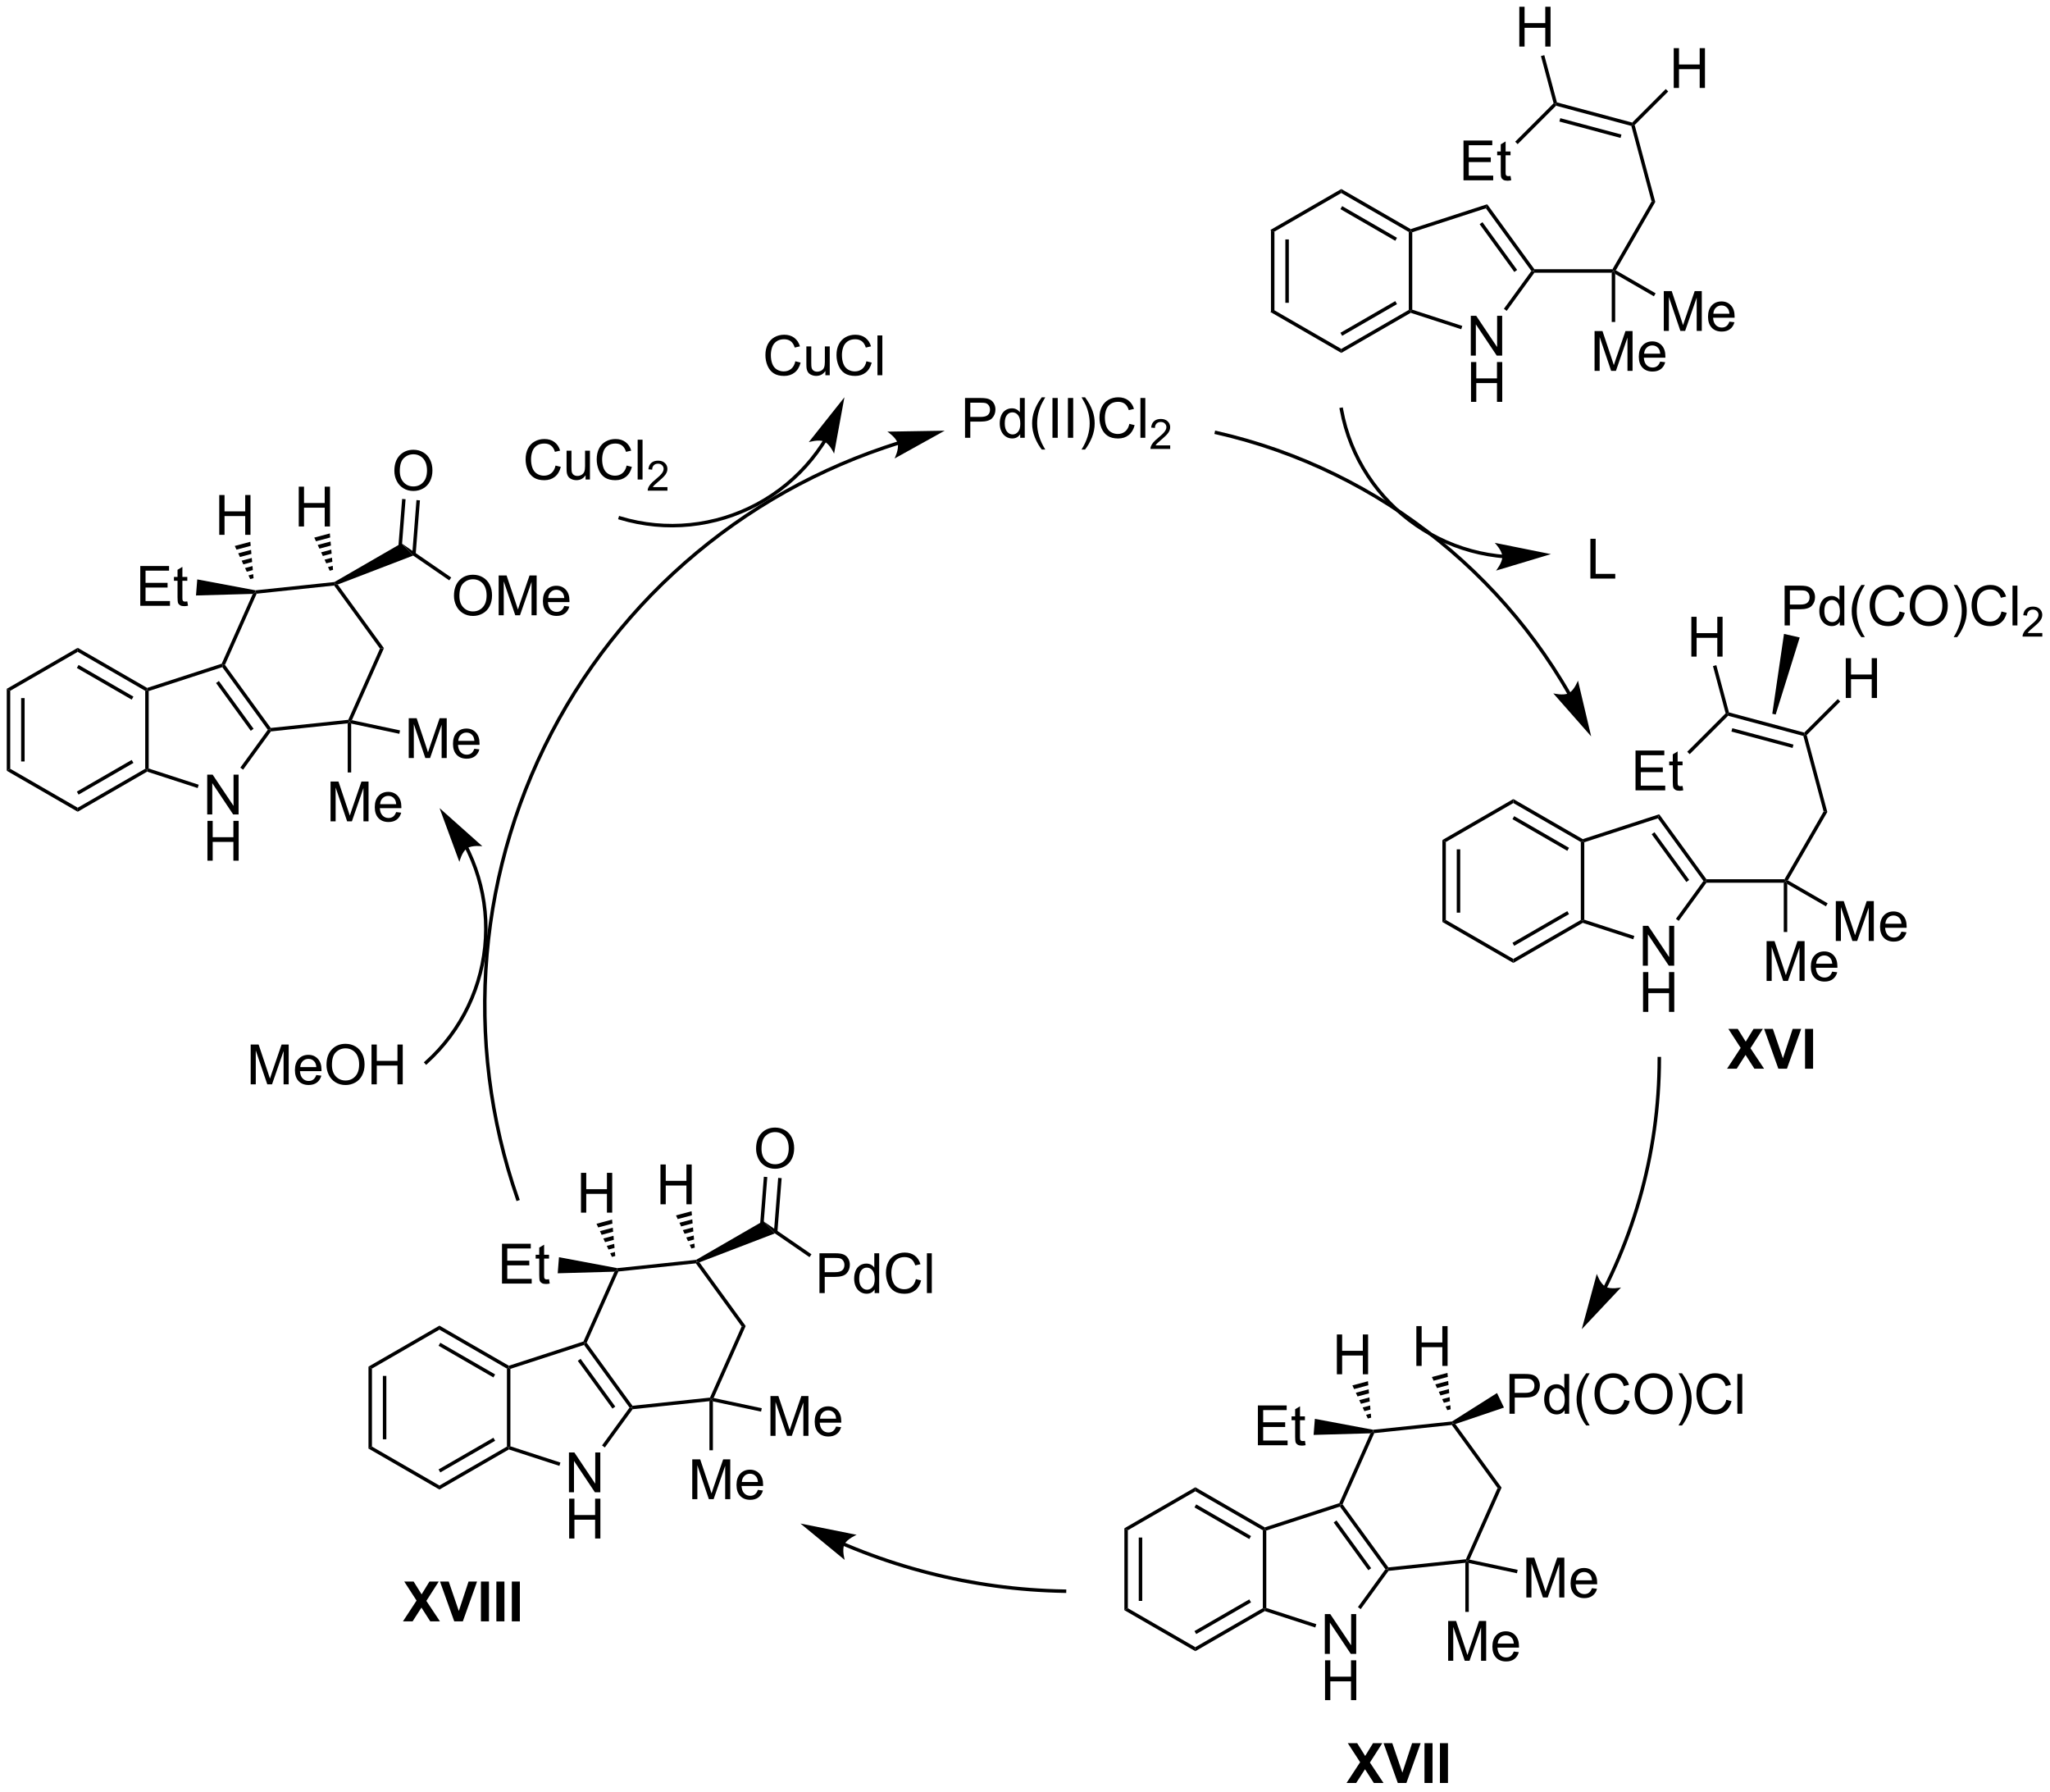 <?xml version="1.0" encoding="UTF-8"?>
<!DOCTYPE svg PUBLIC '-//W3C//DTD SVG 1.0//EN'
          'http://www.w3.org/TR/2001/REC-SVG-20010904/DTD/svg10.dtd'>
<svg stroke-dasharray="none" shape-rendering="auto" xmlns="http://www.w3.org/2000/svg" font-family="'Dialog'" text-rendering="auto" width="809" fill-opacity="1" color-interpolation="auto" color-rendering="auto" preserveAspectRatio="xMidYMid meet" font-size="12px" viewBox="0 0 809 707" fill="black" xmlns:xlink="http://www.w3.org/1999/xlink" stroke="black" image-rendering="auto" stroke-miterlimit="10" stroke-linecap="square" stroke-linejoin="miter" font-style="normal" stroke-width="1" height="707" stroke-dashoffset="0" font-weight="normal" stroke-opacity="1"
><!--Generated by the Batik Graphics2D SVG Generator--><defs id="genericDefs"
  /><g
  ><defs id="defs1"
    ><clipPath clipPathUnits="userSpaceOnUse" id="clipPath1"
      ><path d="M0.646 1.596 L303.875 1.596 L303.875 266.407 L0.646 266.407 L0.646 1.596 Z"
      /></clipPath
      ><clipPath clipPathUnits="userSpaceOnUse" id="clipPath2"
      ><path d="M-0.972 17.274 L-0.972 274.722 L293.826 274.722 L293.826 17.274 Z"
      /></clipPath
    ></defs
    ><g transform="scale(2.667,2.667) translate(-0.646,-1.596) matrix(1.029,0,0,1.029,1.646,-16.173)"
    ><path d="M181.791 50.356 L182.291 50.644 L182.291 61.856 L181.791 62.144 ZM183.861 51.695 L183.861 60.805 L184.361 60.805 L184.361 51.695 Z" stroke="none" clip-path="url(#clipPath2)"
    /></g
    ><g transform="matrix(2.743,0,0,2.743,2.667,-47.382)"
    ><path d="M181.791 62.144 L182.291 61.856 L192 67.461 L192 68.039 Z" stroke="none" clip-path="url(#clipPath2)"
    /></g
    ><g transform="matrix(2.743,0,0,2.743,2.667,-47.382)"
    ><path d="M192 68.039 L192 67.461 L201.709 61.856 L201.959 62 L201.988 62.272 ZM192.125 65.576 L200.014 61.021 L199.764 60.588 L191.875 65.143 Z" stroke="none" clip-path="url(#clipPath2)"
    /></g
    ><g transform="matrix(2.743,0,0,2.743,2.667,-47.382)"
    ><path d="M202.209 61.818 L201.959 62 L201.709 61.856 L201.709 50.644 L201.959 50.5 L202.209 50.682 Z" stroke="none" clip-path="url(#clipPath2)"
    /></g
    ><g transform="matrix(2.743,0,0,2.743,2.667,-47.382)"
    ><path d="M201.988 50.228 L201.959 50.5 L201.709 50.644 L192 45.039 L192 44.461 ZM200.014 51.479 L192.125 46.924 L191.875 47.357 L199.764 51.912 Z" stroke="none" clip-path="url(#clipPath2)"
    /></g
    ><g transform="matrix(2.743,0,0,2.743,2.667,-47.382)"
    ><path d="M192 44.461 L192 45.039 L182.291 50.644 L181.791 50.356 Z" stroke="none" clip-path="url(#clipPath2)"
    /></g
    ><g transform="matrix(2.743,0,0,2.743,2.667,-47.382)"
    ><path d="M210.631 68.429 L210.631 62.702 L211.409 62.702 L214.417 67.197 L214.417 62.702 L215.144 62.702 L215.144 68.429 L214.365 68.429 L211.357 63.929 L211.357 68.429 L210.631 68.429 Z" stroke="none" clip-path="url(#clipPath2)"
    /></g
    ><g transform="matrix(2.743,0,0,2.743,2.667,-47.382)"
    ><path d="M210.662 75.079 L210.662 69.352 L211.42 69.352 L211.42 71.704 L214.396 71.704 L214.396 69.352 L215.154 69.352 L215.154 75.079 L214.396 75.079 L214.396 72.378 L211.42 72.378 L211.42 75.079 L210.662 75.079 Z" stroke="none" clip-path="url(#clipPath2)"
    /></g
    ><g transform="matrix(2.743,0,0,2.743,2.667,-47.382)"
    ><path d="M201.988 62.272 L201.959 62 L202.209 61.818 L209.408 64.157 L209.254 64.633 Z" stroke="none" clip-path="url(#clipPath2)"
    /></g
    ><g transform="matrix(2.743,0,0,2.743,2.667,-47.382)"
    ><path d="M215.796 61.988 L215.391 61.694 L219.347 56.25 L219.656 56.25 L219.783 56.5 Z" stroke="none" clip-path="url(#clipPath2)"
    /></g
    ><g transform="matrix(2.743,0,0,2.743,2.667,-47.382)"
    ><path d="M219.783 56 L219.656 56.25 L219.347 56.25 L212.801 47.24 L212.992 46.652 ZM217.3 56.103 L212.308 49.233 L211.904 49.527 L216.895 56.397 Z" stroke="none" clip-path="url(#clipPath2)"
    /></g
    ><g transform="matrix(2.743,0,0,2.743,2.667,-47.382)"
    ><path d="M212.992 46.652 L212.801 47.24 L202.209 50.682 L201.959 50.5 L201.988 50.228 Z" stroke="none" clip-path="url(#clipPath2)"
    /></g
    ><g transform="matrix(2.743,0,0,2.743,2.667,-47.382)"
    ><path d="M219.783 56.5 L219.656 56.25 L219.783 56 L231.012 56 L231.156 56.25 L230.906 56.5 Z" stroke="none" clip-path="url(#clipPath2)"
    /></g
    ><g transform="matrix(2.743,0,0,2.743,2.667,-47.382)"
    ><path d="M231.498 56.158 L231.156 56.25 L231.012 56 L236.638 46.255 L237.174 46.326 Z" stroke="none" clip-path="url(#clipPath2)"
    /></g
    ><g transform="matrix(2.743,0,0,2.743,2.667,-47.382)"
    ><path d="M237.174 46.326 L236.638 46.255 L233.725 35.387 L233.93 35.183 L234.208 35.257 Z" stroke="none" clip-path="url(#clipPath2)"
    /></g
    ><g transform="matrix(2.743,0,0,2.743,2.667,-47.382)"
    ><path d="M233.855 34.904 L233.93 35.183 L233.725 35.387 L222.896 32.485 L222.821 32.206 L223.025 32.002 ZM232.304 36.631 L223.505 34.273 L223.375 34.756 L232.175 37.114 Z" stroke="none" clip-path="url(#clipPath2)"
    /></g
    ><g transform="matrix(2.743,0,0,2.743,2.667,-47.382)"
    ><path d="M239.827 29.926 L239.827 24.199 L240.585 24.199 L240.585 26.551 L243.561 26.551 L243.561 24.199 L244.319 24.199 L244.319 29.926 L243.561 29.926 L243.561 27.225 L240.585 27.225 L240.585 29.926 L239.827 29.926 Z" stroke="none" clip-path="url(#clipPath2)"
    /></g
    ><g transform="matrix(2.743,0,0,2.743,2.667,-47.382)"
    ><path d="M234.208 35.257 L233.93 35.183 L233.855 34.904 L238.68 30.079 L239.033 30.432 Z" stroke="none" clip-path="url(#clipPath2)"
    /></g
    ><g transform="matrix(2.743,0,0,2.743,2.667,-47.382)"
    ><path d="M209.58 43.213 L209.58 37.486 L213.721 37.486 L213.721 38.161 L210.338 38.161 L210.338 39.916 L213.507 39.916 L213.507 40.588 L210.338 40.588 L210.338 42.536 L213.854 42.536 L213.854 43.213 L209.58 43.213 ZM216.346 42.583 L216.447 43.205 Q216.151 43.268 215.916 43.268 Q215.533 43.268 215.322 43.148 Q215.112 43.025 215.026 42.828 Q214.94 42.63 214.94 41.997 L214.94 39.611 L214.424 39.611 L214.424 39.065 L214.94 39.065 L214.94 38.036 L215.64 37.614 L215.64 39.065 L216.346 39.065 L216.346 39.611 L215.64 39.611 L215.64 42.036 Q215.64 42.338 215.677 42.424 Q215.713 42.51 215.796 42.562 Q215.882 42.611 216.039 42.611 Q216.156 42.611 216.346 42.583 Z" stroke="none" clip-path="url(#clipPath2)"
    /></g
    ><g transform="matrix(2.743,0,0,2.743,2.667,-47.382)"
    ><path d="M222.543 32.131 L222.821 32.206 L222.896 32.485 L217.371 38.01 L217.018 37.656 Z" stroke="none" clip-path="url(#clipPath2)"
    /></g
    ><g transform="matrix(2.743,0,0,2.743,2.667,-47.382)"
    ><path d="M217.611 23.973 L217.611 18.246 L218.368 18.246 L218.368 20.598 L221.345 20.598 L221.345 18.246 L222.103 18.246 L222.103 23.973 L221.345 23.973 L221.345 21.273 L218.368 21.273 L218.368 23.973 L217.611 23.973 Z" stroke="none" clip-path="url(#clipPath2)"
    /></g
    ><g transform="matrix(2.743,0,0,2.743,2.667,-47.382)"
    ><path d="M223.025 32.002 L222.821 32.206 L222.543 32.131 L220.722 25.338 L221.205 25.208 Z" stroke="none" clip-path="url(#clipPath2)"
    /></g
    ><g transform="matrix(2.743,0,0,2.743,2.667,-47.382)"
    ><path d="M228.437 70.625 L228.437 64.898 L229.578 64.898 L230.935 68.953 Q231.122 69.518 231.208 69.799 Q231.304 69.487 231.513 68.883 L232.883 64.898 L233.903 64.898 L233.903 70.625 L233.172 70.625 L233.172 65.831 L231.508 70.625 L230.825 70.625 L229.169 65.75 L229.169 70.625 L228.437 70.625 ZM237.875 69.289 L238.601 69.378 Q238.429 70.016 237.963 70.367 Q237.5 70.719 236.778 70.719 Q235.867 70.719 235.333 70.159 Q234.802 69.596 234.802 68.586 Q234.802 67.539 235.341 66.961 Q235.88 66.383 236.739 66.383 Q237.57 66.383 238.096 66.951 Q238.625 67.516 238.625 68.542 Q238.625 68.604 238.622 68.729 L235.528 68.729 Q235.567 69.414 235.914 69.779 Q236.263 70.141 236.781 70.141 Q237.169 70.141 237.442 69.938 Q237.716 69.734 237.875 69.289 ZM235.567 68.151 L237.883 68.151 Q237.836 67.628 237.617 67.367 Q237.281 66.961 236.747 66.961 Q236.263 66.961 235.932 67.287 Q235.601 67.609 235.567 68.151 Z" stroke="none" clip-path="url(#clipPath2)"
    /></g
    ><g transform="matrix(2.743,0,0,2.743,2.667,-47.382)"
    ><path d="M230.906 56.5 L231.156 56.25 L231.406 56.683 L231.406 63.591 L230.906 63.591 Z" stroke="none" clip-path="url(#clipPath2)"
    /></g
    ><g transform="matrix(2.743,0,0,2.743,2.667,-47.382)"
    ><path d="M238.397 64.875 L238.397 59.148 L239.537 59.148 L240.894 63.203 Q241.081 63.768 241.167 64.049 Q241.264 63.737 241.472 63.133 L242.842 59.148 L243.863 59.148 L243.863 64.875 L243.131 64.875 L243.131 60.081 L241.467 64.875 L240.785 64.875 L239.128 60 L239.128 64.875 L238.397 64.875 ZM247.834 63.539 L248.56 63.628 Q248.389 64.266 247.923 64.617 Q247.459 64.969 246.738 64.969 Q245.826 64.969 245.292 64.409 Q244.761 63.846 244.761 62.836 Q244.761 61.789 245.3 61.211 Q245.839 60.633 246.698 60.633 Q247.529 60.633 248.055 61.2 Q248.584 61.766 248.584 62.792 Q248.584 62.854 248.581 62.979 L245.488 62.979 Q245.527 63.664 245.873 64.029 Q246.222 64.391 246.74 64.391 Q247.128 64.391 247.402 64.188 Q247.675 63.984 247.834 63.539 ZM245.527 62.401 L247.842 62.401 Q247.795 61.878 247.576 61.617 Q247.24 61.211 246.706 61.211 Q246.222 61.211 245.891 61.536 Q245.56 61.859 245.527 62.401 Z" stroke="none" clip-path="url(#clipPath2)"
    /></g
    ><g transform="matrix(2.743,0,0,2.743,2.667,-47.382)"
    ><path d="M231.406 56.683 L231.156 56.25 L231.498 56.158 L237.221 59.463 L236.971 59.896 Z" stroke="none" clip-path="url(#clipPath2)"
    /></g
    ><g transform="matrix(2.743,0,0,2.743,2.667,-47.382)"
    ><path d="M206.541 138.106 L207.041 138.394 L207.041 149.606 L206.541 149.894 ZM208.611 139.445 L208.611 148.555 L209.111 148.555 L209.111 139.445 Z" stroke="none" clip-path="url(#clipPath2)"
    /></g
    ><g transform="matrix(2.743,0,0,2.743,2.667,-47.382)"
    ><path d="M206.541 149.894 L207.041 149.606 L216.75 155.211 L216.75 155.789 Z" stroke="none" clip-path="url(#clipPath2)"
    /></g
    ><g transform="matrix(2.743,0,0,2.743,2.667,-47.382)"
    ><path d="M216.75 155.789 L216.75 155.211 L226.459 149.606 L226.709 149.75 L226.738 150.022 ZM216.875 153.326 L224.764 148.771 L224.514 148.338 L216.625 152.893 Z" stroke="none" clip-path="url(#clipPath2)"
    /></g
    ><g transform="matrix(2.743,0,0,2.743,2.667,-47.382)"
    ><path d="M226.959 149.568 L226.709 149.75 L226.459 149.606 L226.459 138.394 L226.709 138.25 L226.959 138.432 Z" stroke="none" clip-path="url(#clipPath2)"
    /></g
    ><g transform="matrix(2.743,0,0,2.743,2.667,-47.382)"
    ><path d="M226.738 137.978 L226.709 138.25 L226.459 138.394 L216.75 132.789 L216.75 132.211 ZM224.764 139.229 L216.875 134.674 L216.625 135.107 L224.514 139.662 Z" stroke="none" clip-path="url(#clipPath2)"
    /></g
    ><g transform="matrix(2.743,0,0,2.743,2.667,-47.382)"
    ><path d="M216.75 132.211 L216.75 132.789 L207.041 138.394 L206.541 138.106 Z" stroke="none" clip-path="url(#clipPath2)"
    /></g
    ><g transform="matrix(2.743,0,0,2.743,2.667,-47.382)"
    ><path d="M235.381 156.179 L235.381 150.452 L236.159 150.452 L239.167 154.947 L239.167 150.452 L239.894 150.452 L239.894 156.179 L239.115 156.179 L236.107 151.679 L236.107 156.179 L235.381 156.179 Z" stroke="none" clip-path="url(#clipPath2)"
    /></g
    ><g transform="matrix(2.743,0,0,2.743,2.667,-47.382)"
    ><path d="M235.412 162.829 L235.412 157.102 L236.17 157.102 L236.17 159.454 L239.146 159.454 L239.146 157.102 L239.904 157.102 L239.904 162.829 L239.146 162.829 L239.146 160.128 L236.17 160.128 L236.17 162.829 L235.412 162.829 Z" stroke="none" clip-path="url(#clipPath2)"
    /></g
    ><g transform="matrix(2.743,0,0,2.743,2.667,-47.382)"
    ><path d="M226.738 150.022 L226.709 149.75 L226.959 149.568 L234.158 151.907 L234.004 152.383 Z" stroke="none" clip-path="url(#clipPath2)"
    /></g
    ><g transform="matrix(2.743,0,0,2.743,2.667,-47.382)"
    ><path d="M240.546 149.738 L240.141 149.445 L244.097 144 L244.406 144 L244.533 144.25 Z" stroke="none" clip-path="url(#clipPath2)"
    /></g
    ><g transform="matrix(2.743,0,0,2.743,2.667,-47.382)"
    ><path d="M244.533 143.75 L244.406 144 L244.097 144 L237.551 134.99 L237.742 134.402 ZM242.05 143.853 L237.058 136.983 L236.654 137.277 L241.645 144.147 Z" stroke="none" clip-path="url(#clipPath2)"
    /></g
    ><g transform="matrix(2.743,0,0,2.743,2.667,-47.382)"
    ><path d="M237.742 134.402 L237.551 134.99 L226.959 138.432 L226.709 138.25 L226.738 137.978 Z" stroke="none" clip-path="url(#clipPath2)"
    /></g
    ><g transform="matrix(2.743,0,0,2.743,2.667,-47.382)"
    ><path d="M244.533 144.25 L244.406 144 L244.533 143.75 L255.762 143.75 L255.906 144 L255.656 144.25 Z" stroke="none" clip-path="url(#clipPath2)"
    /></g
    ><g transform="matrix(2.743,0,0,2.743,2.667,-47.382)"
    ><path d="M256.248 143.909 L255.906 144 L255.762 143.75 L261.388 134.005 L261.924 134.076 Z" stroke="none" clip-path="url(#clipPath2)"
    /></g
    ><g transform="matrix(2.743,0,0,2.743,2.667,-47.382)"
    ><path d="M261.924 134.076 L261.388 134.005 L258.475 123.137 L258.68 122.933 L258.958 123.007 Z" stroke="none" clip-path="url(#clipPath2)"
    /></g
    ><g transform="matrix(2.743,0,0,2.743,2.667,-47.382)"
    ><path d="M247.775 119.752 L247.571 119.956 L247.646 120.235 L258.475 123.137 L258.68 122.933 L258.605 122.654 L247.775 119.752 ZM248.255 122.023 L248.125 122.506 L256.925 124.864 L257.054 124.381 L248.255 122.023 Z" stroke="none" clip-path="url(#clipPath2)"
    /></g
    ><g transform="matrix(2.743,0,0,2.743,2.667,-47.382)"
    ><path d="M264.577 117.676 L264.577 111.949 L265.335 111.949 L265.335 114.301 L268.311 114.301 L268.311 111.949 L269.069 111.949 L269.069 117.676 L268.311 117.676 L268.311 114.975 L265.335 114.975 L265.335 117.676 L264.577 117.676 Z" stroke="none" clip-path="url(#clipPath2)"
    /></g
    ><g transform="matrix(2.743,0,0,2.743,2.667,-47.382)"
    ><path d="M258.958 123.007 L258.68 122.933 L258.605 122.654 L263.43 117.829 L263.783 118.182 Z" stroke="none" clip-path="url(#clipPath2)"
    /></g
    ><g transform="matrix(2.743,0,0,2.743,2.667,-47.382)"
    ><path d="M234.33 130.963 L234.33 125.236 L238.471 125.236 L238.471 125.911 L235.088 125.911 L235.088 127.666 L238.257 127.666 L238.257 128.338 L235.088 128.338 L235.088 130.286 L238.604 130.286 L238.604 130.963 L234.33 130.963 ZM241.096 130.333 L241.197 130.955 Q240.901 131.018 240.666 131.018 Q240.283 131.018 240.072 130.898 Q239.862 130.775 239.776 130.577 Q239.69 130.38 239.69 129.747 L239.69 127.361 L239.174 127.361 L239.174 126.814 L239.69 126.814 L239.69 125.786 L240.39 125.364 L240.39 126.814 L241.096 126.814 L241.096 127.361 L240.39 127.361 L240.39 129.786 Q240.39 130.088 240.427 130.174 Q240.463 130.26 240.546 130.312 Q240.632 130.361 240.789 130.361 Q240.906 130.361 241.096 130.333 Z" stroke="none" clip-path="url(#clipPath2)"
    /></g
    ><g transform="matrix(2.743,0,0,2.743,2.667,-47.382)"
    ><path d="M247.293 119.881 L247.571 119.956 L247.646 120.235 L242.121 125.76 L241.768 125.406 Z" stroke="none" clip-path="url(#clipPath2)"
    /></g
    ><g transform="matrix(2.743,0,0,2.743,2.667,-47.382)"
    ><path d="M242.361 111.723 L242.361 105.996 L243.118 105.996 L243.118 108.348 L246.095 108.348 L246.095 105.996 L246.853 105.996 L246.853 111.723 L246.095 111.723 L246.095 109.022 L243.118 109.022 L243.118 111.723 L242.361 111.723 Z" stroke="none" clip-path="url(#clipPath2)"
    /></g
    ><g transform="matrix(2.743,0,0,2.743,2.667,-47.382)"
    ><path d="M247.775 119.752 L247.571 119.956 L247.293 119.881 L245.472 113.088 L245.955 112.958 Z" stroke="none" clip-path="url(#clipPath2)"
    /></g
    ><g transform="matrix(2.743,0,0,2.743,2.667,-47.382)"
    ><path d="M253.187 158.375 L253.187 152.648 L254.328 152.648 L255.685 156.703 Q255.872 157.268 255.958 157.549 Q256.054 157.237 256.263 156.633 L257.633 152.648 L258.653 152.648 L258.653 158.375 L257.922 158.375 L257.922 153.581 L256.258 158.375 L255.575 158.375 L253.919 153.5 L253.919 158.375 L253.187 158.375 ZM262.625 157.039 L263.351 157.128 Q263.179 157.766 262.713 158.117 Q262.25 158.469 261.528 158.469 Q260.617 158.469 260.083 157.909 Q259.552 157.346 259.552 156.336 Q259.552 155.289 260.091 154.711 Q260.63 154.133 261.489 154.133 Q262.32 154.133 262.846 154.701 Q263.375 155.266 263.375 156.292 Q263.375 156.354 263.372 156.479 L260.278 156.479 Q260.317 157.164 260.664 157.529 Q261.013 157.891 261.531 157.891 Q261.919 157.891 262.192 157.688 Q262.466 157.484 262.625 157.039 ZM260.317 155.901 L262.633 155.901 Q262.586 155.378 262.367 155.117 Q262.031 154.711 261.497 154.711 Q261.013 154.711 260.682 155.036 Q260.351 155.359 260.317 155.901 Z" stroke="none" clip-path="url(#clipPath2)"
    /></g
    ><g transform="matrix(2.743,0,0,2.743,2.667,-47.382)"
    ><path d="M255.656 144.25 L255.906 144 L256.156 144.433 L256.156 151.341 L255.656 151.341 Z" stroke="none" clip-path="url(#clipPath2)"
    /></g
    ><g transform="matrix(2.743,0,0,2.743,2.667,-47.382)"
    ><path d="M263.147 152.625 L263.147 146.898 L264.287 146.898 L265.644 150.953 Q265.831 151.518 265.917 151.799 Q266.014 151.487 266.222 150.883 L267.592 146.898 L268.613 146.898 L268.613 152.625 L267.881 152.625 L267.881 147.831 L266.217 152.625 L265.534 152.625 L263.878 147.75 L263.878 152.625 L263.147 152.625 ZM272.584 151.289 L273.31 151.378 Q273.139 152.016 272.673 152.367 Q272.209 152.719 271.488 152.719 Q270.576 152.719 270.042 152.159 Q269.511 151.596 269.511 150.586 Q269.511 149.539 270.05 148.961 Q270.589 148.383 271.449 148.383 Q272.279 148.383 272.805 148.951 Q273.334 149.516 273.334 150.542 Q273.334 150.604 273.331 150.729 L270.238 150.729 Q270.277 151.414 270.623 151.779 Q270.972 152.141 271.49 152.141 Q271.878 152.141 272.152 151.938 Q272.425 151.734 272.584 151.289 ZM270.277 150.151 L272.592 150.151 Q272.545 149.628 272.326 149.367 Q271.99 148.961 271.456 148.961 Q270.972 148.961 270.641 149.286 Q270.31 149.609 270.277 150.151 Z" stroke="none" clip-path="url(#clipPath2)"
    /></g
    ><g transform="matrix(2.743,0,0,2.743,2.667,-47.382)"
    ><path d="M256.156 144.433 L255.906 144 L256.248 143.909 L261.971 147.213 L261.721 147.646 Z" stroke="none" clip-path="url(#clipPath2)"
    /></g
    ><g transform="matrix(2.743,0,0,2.743,2.667,-47.382)"
    ><path d="M255.781 107.242 L255.781 101.515 L257.942 101.515 Q258.513 101.515 258.812 101.57 Q259.234 101.64 259.518 101.838 Q259.805 102.034 259.979 102.39 Q260.154 102.744 260.154 103.171 Q260.154 103.901 259.687 104.409 Q259.224 104.914 258.008 104.914 L256.539 104.914 L256.539 107.242 L255.781 107.242 ZM256.539 104.237 L258.021 104.237 Q258.755 104.237 259.062 103.963 Q259.372 103.69 259.372 103.195 Q259.372 102.835 259.19 102.58 Q259.008 102.323 258.711 102.242 Q258.521 102.19 258.005 102.19 L256.539 102.19 L256.539 104.237 ZM263.719 107.242 L263.719 106.718 Q263.325 107.335 262.56 107.335 Q262.062 107.335 261.646 107.062 Q261.232 106.789 261.002 106.299 Q260.773 105.807 260.773 105.171 Q260.773 104.549 260.979 104.044 Q261.187 103.539 261.601 103.27 Q262.015 103 262.529 103 Q262.904 103 263.195 103.159 Q263.489 103.315 263.672 103.57 L263.672 101.515 L264.372 101.515 L264.372 107.242 L263.719 107.242 ZM261.497 105.171 Q261.497 105.968 261.833 106.364 Q262.169 106.757 262.625 106.757 Q263.086 106.757 263.409 106.38 Q263.732 106.002 263.732 105.229 Q263.732 104.377 263.404 103.979 Q263.075 103.58 262.594 103.58 Q262.125 103.58 261.81 103.963 Q261.497 104.346 261.497 105.171 ZM266.821 108.927 Q266.238 108.192 265.834 107.208 Q265.433 106.221 265.433 105.166 Q265.433 104.237 265.736 103.385 Q266.087 102.398 266.821 101.416 L267.324 101.416 Q266.853 102.229 266.699 102.578 Q266.462 103.117 266.324 103.703 Q266.157 104.432 266.157 105.171 Q266.157 107.049 267.324 108.927 L266.821 108.927 ZM272.316 105.234 L273.074 105.424 Q272.837 106.359 272.217 106.851 Q271.598 107.341 270.704 107.341 Q269.777 107.341 269.196 106.963 Q268.618 106.585 268.314 105.872 Q268.012 105.156 268.012 104.335 Q268.012 103.44 268.353 102.776 Q268.696 102.109 269.327 101.763 Q269.957 101.416 270.715 101.416 Q271.574 101.416 272.16 101.854 Q272.746 102.291 272.978 103.085 L272.23 103.26 Q272.032 102.635 271.652 102.351 Q271.275 102.065 270.699 102.065 Q270.04 102.065 269.595 102.382 Q269.152 102.698 268.973 103.231 Q268.793 103.765 268.793 104.33 Q268.793 105.062 269.006 105.606 Q269.22 106.151 269.668 106.421 Q270.118 106.69 270.642 106.69 Q271.277 106.69 271.717 106.323 Q272.16 105.955 272.316 105.234 ZM273.779 104.453 Q273.779 103.026 274.544 102.221 Q275.31 101.414 276.521 101.414 Q277.312 101.414 277.948 101.794 Q278.586 102.171 278.919 102.849 Q279.255 103.526 279.255 104.385 Q279.255 105.257 278.904 105.945 Q278.552 106.632 277.906 106.987 Q277.263 107.341 276.515 107.341 Q275.708 107.341 275.07 106.95 Q274.435 106.557 274.107 105.882 Q273.779 105.205 273.779 104.453 ZM274.56 104.463 Q274.56 105.5 275.114 106.096 Q275.672 106.69 276.513 106.69 Q277.367 106.69 277.919 106.088 Q278.474 105.487 278.474 104.382 Q278.474 103.682 278.237 103.161 Q278 102.64 277.544 102.354 Q277.091 102.065 276.523 102.065 Q275.719 102.065 275.138 102.619 Q274.56 103.171 274.56 104.463 ZM280.603 108.927 L280.098 108.927 Q281.267 107.049 281.267 105.171 Q281.267 104.437 281.098 103.713 Q280.965 103.127 280.728 102.588 Q280.574 102.237 280.098 101.416 L280.603 101.416 Q281.337 102.398 281.689 103.385 Q281.988 104.237 281.988 105.166 Q281.988 106.221 281.584 107.208 Q281.181 108.192 280.603 108.927 ZM286.98 105.234 L287.738 105.424 Q287.501 106.359 286.881 106.851 Q286.262 107.341 285.368 107.341 Q284.441 107.341 283.861 106.963 Q283.282 106.585 282.978 105.872 Q282.676 105.156 282.676 104.335 Q282.676 103.44 283.017 102.776 Q283.361 102.109 283.991 101.763 Q284.621 101.416 285.379 101.416 Q286.238 101.416 286.824 101.854 Q287.41 102.291 287.642 103.085 L286.894 103.26 Q286.696 102.635 286.316 102.351 Q285.939 102.065 285.363 102.065 Q284.704 102.065 284.259 102.382 Q283.816 102.698 283.637 103.231 Q283.457 103.765 283.457 104.33 Q283.457 105.062 283.67 105.606 Q283.884 106.151 284.332 106.421 Q284.782 106.69 285.306 106.69 Q285.941 106.69 286.381 106.323 Q286.824 105.955 286.98 105.234 ZM288.567 107.242 L288.567 101.515 L289.271 101.515 L289.271 107.242 L288.567 107.242 Z" stroke="none" clip-path="url(#clipPath2)"
    /></g
    ><g transform="matrix(2.743,0,0,2.743,2.667,-47.382)"
    ><path d="M292.853 108.334 L292.853 108.842 L290.014 108.842 Q290.008 108.65 290.076 108.475 Q290.183 108.186 290.422 107.904 Q290.662 107.623 291.113 107.254 Q291.812 106.68 292.058 106.344 Q292.305 106.008 292.305 105.709 Q292.305 105.397 292.08 105.182 Q291.857 104.965 291.496 104.965 Q291.115 104.965 290.887 105.193 Q290.658 105.422 290.656 105.826 L290.113 105.772 Q290.17 105.164 290.533 104.848 Q290.896 104.529 291.508 104.529 Q292.127 104.529 292.486 104.873 Q292.848 105.215 292.848 105.721 Q292.848 105.978 292.742 106.228 Q292.637 106.477 292.39 106.752 Q292.146 107.027 291.578 107.508 Q291.103 107.906 290.969 108.049 Q290.834 108.191 290.746 108.334 L292.853 108.334 Z" stroke="none" clip-path="url(#clipPath2)"
    /></g
    ><g transform="matrix(2.743,0,0,2.743,2.667,-47.382)"
    ><path d="M254.494 120.055 L254.006 119.945 L255.69 108.457 L257.952 108.972 Z" stroke="none" clip-path="url(#clipPath2)"
    /></g
    ><g transform="matrix(2.743,0,0,2.743,2.667,-47.382)"
    ><path d="M160.791 237.106 L161.291 237.394 L161.291 248.606 L160.791 248.894 ZM162.861 238.445 L162.861 247.555 L163.361 247.555 L163.361 238.445 Z" stroke="none" clip-path="url(#clipPath2)"
    /></g
    ><g transform="matrix(2.743,0,0,2.743,2.667,-47.382)"
    ><path d="M160.791 248.894 L161.291 248.606 L171 254.211 L171 254.789 Z" stroke="none" clip-path="url(#clipPath2)"
    /></g
    ><g transform="matrix(2.743,0,0,2.743,2.667,-47.382)"
    ><path d="M171 254.789 L171 254.211 L180.709 248.606 L180.959 248.75 L180.988 249.022 ZM171.125 252.326 L179.014 247.771 L178.764 247.338 L170.875 251.893 Z" stroke="none" clip-path="url(#clipPath2)"
    /></g
    ><g transform="matrix(2.743,0,0,2.743,2.667,-47.382)"
    ><path d="M181.209 248.568 L180.959 248.75 L180.709 248.606 L180.709 237.394 L180.959 237.25 L181.209 237.432 Z" stroke="none" clip-path="url(#clipPath2)"
    /></g
    ><g transform="matrix(2.743,0,0,2.743,2.667,-47.382)"
    ><path d="M180.988 236.978 L180.959 237.25 L180.709 237.394 L171 231.789 L171 231.211 ZM179.014 238.229 L171.125 233.674 L170.875 234.107 L178.764 238.662 Z" stroke="none" clip-path="url(#clipPath2)"
    /></g
    ><g transform="matrix(2.743,0,0,2.743,2.667,-47.382)"
    ><path d="M171 231.211 L171 231.789 L161.291 237.394 L160.791 237.106 Z" stroke="none" clip-path="url(#clipPath2)"
    /></g
    ><g transform="matrix(2.743,0,0,2.743,2.667,-47.382)"
    ><path d="M189.631 255.179 L189.631 249.452 L190.409 249.452 L193.417 253.947 L193.417 249.452 L194.144 249.452 L194.144 255.179 L193.365 255.179 L190.357 250.679 L190.357 255.179 L189.631 255.179 Z" stroke="none" clip-path="url(#clipPath2)"
    /></g
    ><g transform="matrix(2.743,0,0,2.743,2.667,-47.382)"
    ><path d="M189.662 261.829 L189.662 256.102 L190.42 256.102 L190.42 258.454 L193.396 258.454 L193.396 256.102 L194.154 256.102 L194.154 261.829 L193.396 261.829 L193.396 259.128 L190.42 259.128 L190.42 261.829 L189.662 261.829 Z" stroke="none" clip-path="url(#clipPath2)"
    /></g
    ><g transform="matrix(2.743,0,0,2.743,2.667,-47.382)"
    ><path d="M180.988 249.022 L180.959 248.75 L181.209 248.568 L188.408 250.907 L188.254 251.383 Z" stroke="none" clip-path="url(#clipPath2)"
    /></g
    ><g transform="matrix(2.743,0,0,2.743,2.667,-47.382)"
    ><path d="M194.796 248.738 L194.391 248.445 L198.347 243 L198.656 243 L198.793 243.237 Z" stroke="none" clip-path="url(#clipPath2)"
    /></g
    ><g transform="matrix(2.743,0,0,2.743,2.667,-47.382)"
    ><path d="M198.773 242.736 L198.656 243 L198.347 243 L191.801 233.99 L191.896 233.696 L192.184 233.666 ZM196.3 242.853 L191.308 235.983 L190.904 236.277 L195.895 243.147 Z" stroke="none" clip-path="url(#clipPath2)"
    /></g
    ><g transform="matrix(2.743,0,0,2.743,2.667,-47.382)"
    ><path d="M191.713 233.493 L191.896 233.696 L191.801 233.99 L181.209 237.432 L180.959 237.25 L180.988 236.978 Z" stroke="none" clip-path="url(#clipPath2)"
    /></g
    ><g transform="matrix(2.743,0,0,2.743,2.667,-47.382)"
    ><path d="M198.793 243.237 L198.656 243 L198.773 242.736 L209.923 241.564 L210.093 241.798 L209.843 242.076 Z" stroke="none" clip-path="url(#clipPath2)"
    /></g
    ><g transform="matrix(2.743,0,0,2.743,2.667,-47.382)"
    ><path d="M210.447 241.618 L210.093 241.798 L209.923 241.564 L214.483 231.322 L215.058 231.262 Z" stroke="none" clip-path="url(#clipPath2)"
    /></g
    ><g transform="matrix(2.743,0,0,2.743,2.667,-47.382)"
    ><path d="M215.058 231.262 L214.483 231.322 L207.893 222.252 L208.011 221.988 L208.412 222.115 Z" stroke="none" clip-path="url(#clipPath2)"
    /></g
    ><g transform="matrix(2.743,0,0,2.743,2.667,-47.382)"
    ><path d="M207.931 221.745 L208.011 221.988 L207.893 222.252 L196.744 223.424 L196.574 223.19 L196.579 222.939 Z" stroke="none" clip-path="url(#clipPath2)"
    /></g
    ><g transform="matrix(2.743,0,0,2.743,2.667,-47.382)"
    ><path d="M196.185 223.45 L196.574 223.19 L196.744 223.424 L192.184 233.666 L191.896 233.696 L191.713 233.493 Z" stroke="none" clip-path="url(#clipPath2)"
    /></g
    ><g transform="matrix(2.743,0,0,2.743,2.667,-47.382)"
    ><path d="M207.374 256.173 L207.374 250.446 L208.515 250.446 L209.872 254.501 Q210.059 255.066 210.145 255.347 Q210.241 255.035 210.45 254.431 L211.82 250.446 L212.84 250.446 L212.84 256.173 L212.109 256.173 L212.109 251.379 L210.445 256.173 L209.762 256.173 L208.106 251.298 L208.106 256.173 L207.374 256.173 ZM216.812 254.837 L217.538 254.925 Q217.366 255.564 216.9 255.915 Q216.437 256.267 215.715 256.267 Q214.804 256.267 214.27 255.707 Q213.739 255.144 213.739 254.134 Q213.739 253.087 214.278 252.509 Q214.817 251.931 215.676 251.931 Q216.507 251.931 217.033 252.498 Q217.562 253.064 217.562 254.09 Q217.562 254.152 217.559 254.277 L214.465 254.277 Q214.505 254.962 214.851 255.327 Q215.2 255.689 215.718 255.689 Q216.106 255.689 216.38 255.485 Q216.653 255.282 216.812 254.837 ZM214.505 253.699 L216.82 253.699 Q216.773 253.175 216.554 252.915 Q216.218 252.509 215.684 252.509 Q215.2 252.509 214.869 252.834 Q214.538 253.157 214.505 253.699 Z" stroke="none" clip-path="url(#clipPath2)"
    /></g
    ><g transform="matrix(2.743,0,0,2.743,2.667,-47.382)"
    ><path d="M209.843 242.076 L210.093 241.798 L210.343 242.107 L210.343 249.138 L209.843 249.138 Z" stroke="none" clip-path="url(#clipPath2)"
    /></g
    ><g transform="matrix(2.743,0,0,2.743,2.667,-47.382)"
    ><path d="M218.623 247.064 L218.623 241.337 L219.763 241.337 L221.12 245.392 Q221.308 245.957 221.394 246.238 Q221.49 245.926 221.698 245.322 L223.068 241.337 L224.089 241.337 L224.089 247.064 L223.357 247.064 L223.357 242.27 L221.693 247.064 L221.011 247.064 L219.355 242.189 L219.355 247.064 L218.623 247.064 ZM228.06 245.728 L228.787 245.816 Q228.615 246.454 228.149 246.806 Q227.685 247.158 226.964 247.158 Q226.053 247.158 225.519 246.598 Q224.987 246.035 224.987 245.025 Q224.987 243.978 225.526 243.4 Q226.066 242.822 226.925 242.822 Q227.756 242.822 228.282 243.389 Q228.81 243.954 228.81 244.981 Q228.81 245.043 228.808 245.168 L225.714 245.168 Q225.753 245.853 226.099 246.218 Q226.448 246.579 226.967 246.579 Q227.355 246.579 227.628 246.376 Q227.901 246.173 228.06 245.728 ZM225.753 244.59 L228.068 244.59 Q228.021 244.066 227.803 243.806 Q227.467 243.4 226.933 243.4 Q226.448 243.4 226.118 243.725 Q225.787 244.048 225.753 244.59 Z" stroke="none" clip-path="url(#clipPath2)"
    /></g
    ><g transform="matrix(2.743,0,0,2.743,2.667,-47.382)"
    ><path d="M210.343 242.107 L210.093 241.798 L210.447 241.618 L217.375 243.09 L217.271 243.579 Z" stroke="none" clip-path="url(#clipPath2)"
    /></g
    ><g transform="matrix(2.743,0,0,2.743,2.667,-47.382)"
    ><path d="M202.8 213.755 L202.8 208.029 L203.558 208.029 L203.558 210.38 L206.535 210.38 L206.535 208.029 L207.292 208.029 L207.292 213.755 L206.535 213.755 L206.535 211.055 L203.558 211.055 L203.558 213.755 L202.8 213.755 Z" stroke="none" clip-path="url(#clipPath2)"
    /></g
    ><g transform="matrix(2.743,0,0,2.743,2.667,-47.382)"
    ><path d="M207.252 220.121 L207.005 219.592 L207.684 219.41 L207.735 219.992 ZM206.759 219.062 L206.512 218.533 L207.581 218.246 L207.632 218.828 ZM206.266 218.003 L206.019 217.474 L207.479 217.083 L207.53 217.664 ZM205.772 216.944 L205.526 216.415 L207.376 215.919 L207.427 216.501 ZM205.279 215.885 L205.033 215.356 L207.274 214.755 L207.325 215.337 Z" stroke="none" clip-path="url(#clipPath2)"
    /></g
    ><g transform="matrix(2.743,0,0,2.743,2.667,-47.382)"
    ><path d="M191.363 214.957 L191.363 209.231 L192.121 209.231 L192.121 211.582 L195.097 211.582 L195.097 209.231 L195.855 209.231 L195.855 214.957 L195.097 214.957 L195.097 212.257 L192.121 212.257 L192.121 214.957 L191.363 214.957 Z" stroke="none" clip-path="url(#clipPath2)"
    /></g
    ><g transform="matrix(2.743,0,0,2.743,2.667,-47.382)"
    ><path d="M195.815 221.323 L195.568 220.794 L196.246 220.612 L196.298 221.194 ZM195.322 220.264 L195.075 219.735 L196.144 219.448 L196.195 220.03 ZM194.828 219.205 L194.582 218.676 L196.042 218.285 L196.093 218.867 ZM194.335 218.146 L194.089 217.617 L195.939 217.121 L195.99 217.703 ZM193.842 217.087 L193.596 216.558 L195.837 215.957 L195.888 216.539 Z" stroke="none" clip-path="url(#clipPath2)"
    /></g
    ><g transform="matrix(2.743,0,0,2.743,2.667,-47.382)"
    ><path d="M180 225.163 L180 219.437 L184.141 219.437 L184.141 220.111 L180.758 220.111 L180.758 221.866 L183.927 221.866 L183.927 222.538 L180.758 222.538 L180.758 224.486 L184.274 224.486 L184.274 225.163 L180 225.163 ZM186.766 224.533 L186.867 225.155 Q186.57 225.218 186.336 225.218 Q185.953 225.218 185.742 225.098 Q185.531 224.976 185.445 224.778 Q185.359 224.58 185.359 223.947 L185.359 221.562 L184.844 221.562 L184.844 221.015 L185.359 221.015 L185.359 219.986 L186.06 219.564 L186.06 221.015 L186.766 221.015 L186.766 221.562 L186.06 221.562 L186.06 223.986 Q186.06 224.288 186.096 224.374 Q186.133 224.46 186.216 224.512 Q186.302 224.562 186.458 224.562 Q186.576 224.562 186.766 224.533 Z" stroke="none" clip-path="url(#clipPath2)"
    /></g
    ><g transform="matrix(2.743,0,0,2.743,2.667,-47.382)"
    ><path d="M196.579 222.939 L196.574 223.19 L196.185 223.45 L188.015 223.68 L188.197 221.368 Z" stroke="none" clip-path="url(#clipPath2)"
    /></g
    ><g transform="matrix(2.743,0,0,2.743,2.667,-47.382)"
    ><path d="M216.195 220.638 L216.195 214.911 L218.357 214.911 Q218.927 214.911 219.226 214.966 Q219.648 215.036 219.932 215.234 Q220.219 215.429 220.393 215.786 Q220.568 216.14 220.568 216.567 Q220.568 217.297 220.101 217.804 Q219.638 218.31 218.422 218.31 L216.953 218.31 L216.953 220.638 L216.195 220.638 ZM216.953 217.632 L218.435 217.632 Q219.169 217.632 219.476 217.359 Q219.786 217.085 219.786 216.591 Q219.786 216.231 219.604 215.976 Q219.422 215.718 219.125 215.638 Q218.935 215.585 218.419 215.585 L216.953 215.585 L216.953 217.632 ZM224.133 220.638 L224.133 220.114 Q223.739 220.731 222.974 220.731 Q222.476 220.731 222.06 220.458 Q221.646 220.185 221.417 219.695 Q221.188 219.203 221.188 218.567 Q221.188 217.945 221.393 217.44 Q221.601 216.935 222.016 216.666 Q222.43 216.395 222.943 216.395 Q223.318 216.395 223.609 216.554 Q223.904 216.71 224.086 216.966 L224.086 214.911 L224.786 214.911 L224.786 220.638 L224.133 220.638 ZM221.911 218.567 Q221.911 219.364 222.247 219.76 Q222.583 220.153 223.039 220.153 Q223.5 220.153 223.823 219.776 Q224.146 219.398 224.146 218.625 Q224.146 217.773 223.818 217.375 Q223.489 216.976 223.008 216.976 Q222.539 216.976 222.224 217.359 Q221.911 217.742 221.911 218.567 ZM227.236 222.322 Q226.652 221.588 226.249 220.604 Q225.848 219.617 225.848 218.562 Q225.848 217.632 226.15 216.781 Q226.501 215.794 227.236 214.812 L227.738 214.812 Q227.267 215.625 227.113 215.974 Q226.876 216.513 226.738 217.099 Q226.572 217.828 226.572 218.567 Q226.572 220.445 227.738 222.322 L227.236 222.322 ZM232.73 218.63 L233.488 218.82 Q233.251 219.755 232.631 220.247 Q232.012 220.737 231.119 220.737 Q230.191 220.737 229.611 220.359 Q229.032 219.981 228.728 219.268 Q228.426 218.552 228.426 217.731 Q228.426 216.835 228.767 216.172 Q229.111 215.505 229.741 215.158 Q230.371 214.812 231.129 214.812 Q231.988 214.812 232.574 215.25 Q233.16 215.687 233.392 216.481 L232.644 216.656 Q232.447 216.031 232.066 215.747 Q231.689 215.46 231.113 215.46 Q230.454 215.46 230.009 215.778 Q229.566 216.093 229.387 216.627 Q229.207 217.161 229.207 217.726 Q229.207 218.458 229.421 219.002 Q229.634 219.547 230.082 219.817 Q230.532 220.085 231.056 220.085 Q231.691 220.085 232.131 219.718 Q232.574 219.351 232.73 218.63 ZM234.193 217.849 Q234.193 216.422 234.958 215.617 Q235.724 214.81 236.935 214.81 Q237.726 214.81 238.362 215.19 Q239 215.567 239.333 216.244 Q239.669 216.922 239.669 217.781 Q239.669 218.653 239.318 219.341 Q238.966 220.028 238.32 220.382 Q237.677 220.737 236.93 220.737 Q236.122 220.737 235.484 220.346 Q234.849 219.953 234.521 219.278 Q234.193 218.601 234.193 217.849 ZM234.974 217.859 Q234.974 218.895 235.529 219.492 Q236.086 220.085 236.927 220.085 Q237.781 220.085 238.333 219.484 Q238.888 218.882 238.888 217.778 Q238.888 217.078 238.651 216.557 Q238.414 216.036 237.958 215.75 Q237.505 215.46 236.938 215.46 Q236.133 215.46 235.552 216.015 Q234.974 216.567 234.974 217.859 ZM241.017 222.322 L240.512 222.322 Q241.681 220.445 241.681 218.567 Q241.681 217.833 241.512 217.109 Q241.379 216.523 241.142 215.984 Q240.988 215.632 240.512 214.812 L241.017 214.812 Q241.751 215.794 242.103 216.781 Q242.402 217.632 242.402 218.562 Q242.402 219.617 241.999 220.604 Q241.595 221.588 241.017 222.322 ZM247.394 218.63 L248.152 218.82 Q247.915 219.755 247.296 220.247 Q246.676 220.737 245.782 220.737 Q244.855 220.737 244.275 220.359 Q243.697 219.981 243.392 219.268 Q243.09 218.552 243.09 217.731 Q243.09 216.835 243.431 216.172 Q243.775 215.505 244.405 215.158 Q245.035 214.812 245.793 214.812 Q246.652 214.812 247.238 215.25 Q247.824 215.687 248.056 216.481 L247.309 216.656 Q247.111 216.031 246.73 215.747 Q246.353 215.46 245.777 215.46 Q245.119 215.46 244.673 215.778 Q244.23 216.093 244.051 216.627 Q243.871 217.161 243.871 217.726 Q243.871 218.458 244.085 219.002 Q244.298 219.547 244.746 219.817 Q245.197 220.085 245.72 220.085 Q246.355 220.085 246.796 219.718 Q247.238 219.351 247.394 218.63 ZM248.982 220.638 L248.982 214.911 L249.685 214.911 L249.685 220.638 L248.982 220.638 Z" stroke="none" clip-path="url(#clipPath2)"
    /></g
    ><g transform="matrix(2.743,0,0,2.743,2.667,-47.382)"
    ><path d="M208.412 222.115 L208.011 221.988 L207.931 221.745 L214.404 217.654 L215.403 219.748 Z" stroke="none" clip-path="url(#clipPath2)"
    /></g
    ><g transform="matrix(2.743,0,0,2.743,2.667,-47.382)"
    ><path d="M52.041 213.856 L52.541 214.144 L52.541 225.356 L52.041 225.644 ZM54.111 215.195 L54.111 224.305 L54.611 224.305 L54.611 215.195 Z" stroke="none" clip-path="url(#clipPath2)"
    /></g
    ><g transform="matrix(2.743,0,0,2.743,2.667,-47.382)"
    ><path d="M52.041 225.644 L52.541 225.356 L62.25 230.961 L62.25 231.539 Z" stroke="none" clip-path="url(#clipPath2)"
    /></g
    ><g transform="matrix(2.743,0,0,2.743,2.667,-47.382)"
    ><path d="M62.25 231.539 L62.25 230.961 L71.959 225.356 L72.209 225.5 L72.238 225.772 ZM62.375 229.076 L70.264 224.521 L70.014 224.088 L62.125 228.643 Z" stroke="none" clip-path="url(#clipPath2)"
    /></g
    ><g transform="matrix(2.743,0,0,2.743,2.667,-47.382)"
    ><path d="M72.459 225.318 L72.209 225.5 L71.959 225.356 L71.959 214.144 L72.209 214 L72.459 214.182 Z" stroke="none" clip-path="url(#clipPath2)"
    /></g
    ><g transform="matrix(2.743,0,0,2.743,2.667,-47.382)"
    ><path d="M72.238 213.728 L72.209 214 L71.959 214.144 L62.25 208.539 L62.25 207.961 ZM70.264 214.979 L62.375 210.424 L62.125 210.857 L70.014 215.412 Z" stroke="none" clip-path="url(#clipPath2)"
    /></g
    ><g transform="matrix(2.743,0,0,2.743,2.667,-47.382)"
    ><path d="M62.25 207.961 L62.25 208.539 L52.541 214.144 L52.041 213.856 Z" stroke="none" clip-path="url(#clipPath2)"
    /></g
    ><g transform="matrix(2.743,0,0,2.743,2.667,-47.382)"
    ><path d="M80.881 231.929 L80.881 226.202 L81.659 226.202 L84.667 230.697 L84.667 226.202 L85.394 226.202 L85.394 231.929 L84.615 231.929 L81.607 227.429 L81.607 231.929 L80.881 231.929 Z" stroke="none" clip-path="url(#clipPath2)"
    /></g
    ><g transform="matrix(2.743,0,0,2.743,2.667,-47.382)"
    ><path d="M80.912 238.579 L80.912 232.852 L81.67 232.852 L81.67 235.204 L84.646 235.204 L84.646 232.852 L85.404 232.852 L85.404 238.579 L84.646 238.579 L84.646 235.878 L81.67 235.878 L81.67 238.579 L80.912 238.579 Z" stroke="none" clip-path="url(#clipPath2)"
    /></g
    ><g transform="matrix(2.743,0,0,2.743,2.667,-47.382)"
    ><path d="M72.238 225.772 L72.209 225.5 L72.459 225.318 L79.658 227.657 L79.504 228.133 Z" stroke="none" clip-path="url(#clipPath2)"
    /></g
    ><g transform="matrix(2.743,0,0,2.743,2.667,-47.382)"
    ><path d="M86.046 225.488 L85.641 225.195 L89.597 219.75 L89.906 219.75 L90.043 219.987 Z" stroke="none" clip-path="url(#clipPath2)"
    /></g
    ><g transform="matrix(2.743,0,0,2.743,2.667,-47.382)"
    ><path d="M90.023 219.486 L89.906 219.75 L89.597 219.75 L83.051 210.74 L83.146 210.446 L83.433 210.416 ZM87.55 219.603 L82.558 212.733 L82.153 213.027 L87.145 219.897 Z" stroke="none" clip-path="url(#clipPath2)"
    /></g
    ><g transform="matrix(2.743,0,0,2.743,2.667,-47.382)"
    ><path d="M82.963 210.243 L83.146 210.446 L83.051 210.74 L72.459 214.182 L72.209 214 L72.238 213.728 Z" stroke="none" clip-path="url(#clipPath2)"
    /></g
    ><g transform="matrix(2.743,0,0,2.743,2.667,-47.382)"
    ><path d="M90.043 219.987 L89.906 219.75 L90.023 219.486 L101.173 218.314 L101.343 218.548 L101.093 218.826 Z" stroke="none" clip-path="url(#clipPath2)"
    /></g
    ><g transform="matrix(2.743,0,0,2.743,2.667,-47.382)"
    ><path d="M101.697 218.368 L101.343 218.548 L101.173 218.314 L105.733 208.072 L106.308 208.012 Z" stroke="none" clip-path="url(#clipPath2)"
    /></g
    ><g transform="matrix(2.743,0,0,2.743,2.667,-47.382)"
    ><path d="M106.308 208.012 L105.733 208.072 L99.144 199.002 L99.261 198.738 L99.654 198.855 Z" stroke="none" clip-path="url(#clipPath2)"
    /></g
    ><g transform="matrix(2.743,0,0,2.743,2.667,-47.382)"
    ><path d="M99.184 198.495 L99.261 198.738 L99.144 199.002 L87.994 200.174 L87.824 199.94 L87.829 199.689 Z" stroke="none" clip-path="url(#clipPath2)"
    /></g
    ><g transform="matrix(2.743,0,0,2.743,2.667,-47.382)"
    ><path d="M87.435 200.2 L87.824 199.94 L87.994 200.174 L83.433 210.416 L83.146 210.446 L82.963 210.243 Z" stroke="none" clip-path="url(#clipPath2)"
    /></g
    ><g transform="matrix(2.743,0,0,2.743,2.667,-47.382)"
    ><path d="M98.624 232.923 L98.624 227.196 L99.765 227.196 L101.122 231.251 Q101.309 231.816 101.395 232.097 Q101.491 231.785 101.7 231.181 L103.07 227.196 L104.09 227.196 L104.09 232.923 L103.359 232.923 L103.359 228.129 L101.695 232.923 L101.012 232.923 L99.356 228.048 L99.356 232.923 L98.624 232.923 ZM108.062 231.587 L108.788 231.675 Q108.616 232.314 108.15 232.665 Q107.687 233.017 106.965 233.017 Q106.054 233.017 105.52 232.457 Q104.989 231.894 104.989 230.884 Q104.989 229.837 105.528 229.259 Q106.067 228.681 106.926 228.681 Q107.757 228.681 108.283 229.248 Q108.812 229.814 108.812 230.84 Q108.812 230.902 108.809 231.027 L105.715 231.027 Q105.754 231.712 106.101 232.077 Q106.45 232.439 106.968 232.439 Q107.356 232.439 107.629 232.235 Q107.903 232.032 108.062 231.587 ZM105.754 230.449 L108.07 230.449 Q108.023 229.925 107.804 229.665 Q107.468 229.259 106.934 229.259 Q106.45 229.259 106.119 229.584 Q105.788 229.907 105.754 230.449 Z" stroke="none" clip-path="url(#clipPath2)"
    /></g
    ><g transform="matrix(2.743,0,0,2.743,2.667,-47.382)"
    ><path d="M101.093 218.826 L101.343 218.548 L101.593 218.857 L101.593 225.889 L101.093 225.889 Z" stroke="none" clip-path="url(#clipPath2)"
    /></g
    ><g transform="matrix(2.743,0,0,2.743,2.667,-47.382)"
    ><path d="M109.873 223.814 L109.873 218.087 L111.013 218.087 L112.37 222.142 Q112.558 222.707 112.644 222.988 Q112.74 222.676 112.948 222.072 L114.318 218.087 L115.339 218.087 L115.339 223.814 L114.607 223.814 L114.607 219.02 L112.943 223.814 L112.261 223.814 L110.605 218.939 L110.605 223.814 L109.873 223.814 ZM119.31 222.478 L120.037 222.566 Q119.865 223.204 119.399 223.556 Q118.935 223.908 118.214 223.908 Q117.302 223.908 116.769 223.348 Q116.237 222.785 116.237 221.775 Q116.237 220.728 116.776 220.15 Q117.316 219.572 118.175 219.572 Q119.006 219.572 119.532 220.139 Q120.06 220.704 120.06 221.731 Q120.06 221.793 120.058 221.918 L116.964 221.918 Q117.003 222.603 117.349 222.968 Q117.698 223.329 118.217 223.329 Q118.605 223.329 118.878 223.126 Q119.151 222.923 119.31 222.478 ZM117.003 221.34 L119.318 221.34 Q119.271 220.816 119.052 220.556 Q118.717 220.15 118.183 220.15 Q117.698 220.15 117.368 220.475 Q117.037 220.798 117.003 221.34 Z" stroke="none" clip-path="url(#clipPath2)"
    /></g
    ><g transform="matrix(2.743,0,0,2.743,2.667,-47.382)"
    ><path d="M101.593 218.857 L101.343 218.548 L101.697 218.368 L108.625 219.84 L108.521 220.329 Z" stroke="none" clip-path="url(#clipPath2)"
    /></g
    ><g transform="matrix(2.743,0,0,2.743,2.667,-47.382)"
    ><path d="M94.05 190.505 L94.05 184.779 L94.808 184.779 L94.808 187.13 L97.784 187.13 L97.784 184.779 L98.542 184.779 L98.542 190.505 L97.784 190.505 L97.784 187.805 L94.808 187.805 L94.808 190.505 L94.05 190.505 Z" stroke="none" clip-path="url(#clipPath2)"
    /></g
    ><g transform="matrix(2.743,0,0,2.743,2.667,-47.382)"
    ><path d="M98.502 196.871 L98.255 196.342 L98.933 196.16 L98.985 196.742 ZM98.009 195.812 L97.762 195.283 L98.831 194.996 L98.882 195.578 ZM97.516 194.753 L97.269 194.224 L98.729 193.833 L98.78 194.414 ZM97.022 193.694 L96.776 193.165 L98.626 192.669 L98.677 193.251 ZM96.529 192.635 L96.283 192.106 L98.524 191.505 L98.575 192.087 Z" stroke="none" clip-path="url(#clipPath2)"
    /></g
    ><g transform="matrix(2.743,0,0,2.743,2.667,-47.382)"
    ><path d="M82.613 191.707 L82.613 185.981 L83.371 185.981 L83.371 188.332 L86.347 188.332 L86.347 185.981 L87.105 185.981 L87.105 191.707 L86.347 191.707 L86.347 189.007 L83.371 189.007 L83.371 191.707 L82.613 191.707 Z" stroke="none" clip-path="url(#clipPath2)"
    /></g
    ><g transform="matrix(2.743,0,0,2.743,2.667,-47.382)"
    ><path d="M87.065 198.073 L86.818 197.544 L87.496 197.362 L87.548 197.944 ZM86.572 197.014 L86.325 196.485 L87.394 196.198 L87.445 196.78 ZM86.079 195.955 L85.832 195.426 L87.292 195.035 L87.343 195.617 ZM85.585 194.896 L85.339 194.367 L87.189 193.871 L87.24 194.453 ZM85.092 193.837 L84.846 193.308 L87.087 192.707 L87.138 193.289 Z" stroke="none" clip-path="url(#clipPath2)"
    /></g
    ><g transform="matrix(2.743,0,0,2.743,2.667,-47.382)"
    ><path d="M71.25 201.913 L71.25 196.187 L75.391 196.187 L75.391 196.861 L72.008 196.861 L72.008 198.616 L75.177 198.616 L75.177 199.288 L72.008 199.288 L72.008 201.236 L75.523 201.236 L75.523 201.913 L71.25 201.913 ZM78.016 201.283 L78.117 201.905 Q77.82 201.968 77.586 201.968 Q77.203 201.968 76.992 201.848 Q76.781 201.726 76.695 201.528 Q76.609 201.33 76.609 200.697 L76.609 198.312 L76.094 198.312 L76.094 197.765 L76.609 197.765 L76.609 196.736 L77.31 196.314 L77.31 197.765 L78.016 197.765 L78.016 198.312 L77.31 198.312 L77.31 200.736 Q77.31 201.038 77.346 201.124 Q77.383 201.21 77.466 201.262 Q77.552 201.312 77.708 201.312 Q77.826 201.312 78.016 201.283 Z" stroke="none" clip-path="url(#clipPath2)"
    /></g
    ><g transform="matrix(2.743,0,0,2.743,2.667,-47.382)"
    ><path d="M87.829 199.689 L87.824 199.94 L87.435 200.2 L79.265 200.43 L79.447 198.118 Z" stroke="none" clip-path="url(#clipPath2)"
    /></g
    ><g transform="matrix(2.743,0,0,2.743,2.667,-47.382)"
    ><path d="M99.654 198.855 L99.261 198.738 L99.184 198.495 L108.825 192.923 L110.514 194.691 Z" stroke="none" clip-path="url(#clipPath2)"
    /></g
    ><g transform="matrix(2.743,0,0,2.743,2.667,-47.382)"
    ><path d="M116.923 203.276 L116.923 197.55 L119.084 197.55 Q119.655 197.55 119.954 197.604 Q120.376 197.675 120.66 197.873 Q120.946 198.068 121.121 198.425 Q121.295 198.779 121.295 199.206 Q121.295 199.935 120.829 200.443 Q120.365 200.948 119.149 200.948 L117.681 200.948 L117.681 203.276 L116.923 203.276 ZM117.681 200.271 L119.162 200.271 Q119.897 200.271 120.204 199.998 Q120.514 199.724 120.514 199.229 Q120.514 198.87 120.332 198.615 Q120.149 198.357 119.853 198.276 Q119.662 198.224 119.147 198.224 L117.681 198.224 L117.681 200.271 ZM124.86 203.276 L124.86 202.753 Q124.467 203.37 123.701 203.37 Q123.204 203.37 122.787 203.096 Q122.373 202.823 122.144 202.333 Q121.915 201.841 121.915 201.206 Q121.915 200.583 122.121 200.078 Q122.329 199.573 122.743 199.305 Q123.157 199.034 123.67 199.034 Q124.045 199.034 124.337 199.193 Q124.631 199.349 124.813 199.604 L124.813 197.55 L125.514 197.55 L125.514 203.276 L124.86 203.276 ZM122.639 201.206 Q122.639 202.003 122.975 202.399 Q123.311 202.792 123.766 202.792 Q124.228 202.792 124.55 202.414 Q124.873 202.037 124.873 201.263 Q124.873 200.412 124.545 200.013 Q124.217 199.615 123.735 199.615 Q123.266 199.615 122.951 199.998 Q122.639 200.38 122.639 201.206 ZM130.794 201.268 L131.552 201.458 Q131.315 202.393 130.695 202.886 Q130.075 203.375 129.182 203.375 Q128.255 203.375 127.674 202.998 Q127.096 202.62 126.791 201.906 Q126.489 201.19 126.489 200.37 Q126.489 199.474 126.83 198.81 Q127.174 198.143 127.804 197.797 Q128.435 197.451 129.192 197.451 Q130.052 197.451 130.638 197.888 Q131.224 198.326 131.455 199.12 L130.708 199.294 Q130.51 198.669 130.13 198.386 Q129.752 198.099 129.177 198.099 Q128.518 198.099 128.072 198.417 Q127.63 198.732 127.45 199.266 Q127.27 199.8 127.27 200.365 Q127.27 201.096 127.484 201.641 Q127.698 202.185 128.145 202.456 Q128.596 202.724 129.119 202.724 Q129.755 202.724 130.195 202.357 Q130.638 201.99 130.794 201.268 ZM132.381 203.276 L132.381 197.55 L133.084 197.55 L133.084 203.276 L132.381 203.276 Z" stroke="none" clip-path="url(#clipPath2)"
    /></g
    ><g transform="matrix(2.743,0,0,2.743,2.667,-47.382)"
    ><path d="M110.514 194.691 L108.825 192.923 L115.772 197.698 L115.489 198.11 Z" stroke="none" clip-path="url(#clipPath2)"
    /></g
    ><g transform="matrix(2.743,0,0,2.743,2.667,-47.382)"
    ><path d="M107.806 182.509 Q107.806 181.082 108.572 180.277 Q109.337 179.47 110.548 179.47 Q111.34 179.47 111.975 179.85 Q112.613 180.228 112.947 180.905 Q113.282 181.582 113.282 182.441 Q113.282 183.314 112.931 184.001 Q112.579 184.689 111.933 185.043 Q111.29 185.397 110.543 185.397 Q109.736 185.397 109.098 185.006 Q108.462 184.613 108.134 183.939 Q107.806 183.262 107.806 182.509 ZM108.587 182.519 Q108.587 183.556 109.142 184.152 Q109.699 184.746 110.54 184.746 Q111.394 184.746 111.947 184.144 Q112.501 183.543 112.501 182.439 Q112.501 181.738 112.264 181.217 Q112.027 180.696 111.572 180.41 Q111.118 180.121 110.551 180.121 Q109.746 180.121 109.165 180.676 Q108.587 181.228 108.587 182.519 Z" stroke="none" clip-path="url(#clipPath2)"
    /></g
    ><g transform="matrix(2.743,0,0,2.743,2.667,-47.382)"
    ><path d="M110.875 194.484 L111.484 186.747 L110.985 186.708 L110.376 194.445 ZM108.811 194.322 L109.42 186.585 L108.922 186.546 L108.313 194.282 Z" stroke="none" clip-path="url(#clipPath2)"
    /></g
    ><g transform="matrix(2.743,0,0,2.743,2.667,-47.382)"
    ><path d="M0 116.356 L0.5 116.644 L0.5 127.856 L0 128.144 ZM2.07 117.695 L2.07 126.805 L2.57 126.805 L2.57 117.695 Z" stroke="none" clip-path="url(#clipPath2)"
    /></g
    ><g transform="matrix(2.743,0,0,2.743,2.667,-47.382)"
    ><path d="M0 128.144 L0.5 127.856 L10.209 133.461 L10.209 134.039 Z" stroke="none" clip-path="url(#clipPath2)"
    /></g
    ><g transform="matrix(2.743,0,0,2.743,2.667,-47.382)"
    ><path d="M10.209 134.039 L10.209 133.461 L19.919 127.856 L20.169 128 L20.197 128.272 ZM10.334 131.576 L18.224 127.021 L17.974 126.588 L10.084 131.143 Z" stroke="none" clip-path="url(#clipPath2)"
    /></g
    ><g transform="matrix(2.743,0,0,2.743,2.667,-47.382)"
    ><path d="M20.419 127.818 L20.169 128 L19.919 127.856 L19.919 116.644 L20.169 116.5 L20.419 116.682 Z" stroke="none" clip-path="url(#clipPath2)"
    /></g
    ><g transform="matrix(2.743,0,0,2.743,2.667,-47.382)"
    ><path d="M20.197 116.228 L20.169 116.5 L19.919 116.644 L10.209 111.039 L10.209 110.461 ZM18.224 117.479 L10.334 112.924 L10.084 113.357 L17.974 117.912 Z" stroke="none" clip-path="url(#clipPath2)"
    /></g
    ><g transform="matrix(2.743,0,0,2.743,2.667,-47.382)"
    ><path d="M10.209 110.461 L10.209 111.039 L0.5 116.644 L0 116.356 Z" stroke="none" clip-path="url(#clipPath2)"
    /></g
    ><g transform="matrix(2.743,0,0,2.743,2.667,-47.382)"
    ><path d="M28.84 134.429 L28.84 128.702 L29.619 128.702 L32.627 133.197 L32.627 128.702 L33.353 128.702 L33.353 134.429 L32.574 134.429 L29.567 129.929 L29.567 134.429 L28.84 134.429 Z" stroke="none" clip-path="url(#clipPath2)"
    /></g
    ><g transform="matrix(2.743,0,0,2.743,2.667,-47.382)"
    ><path d="M28.871 141.079 L28.871 135.352 L29.629 135.352 L29.629 137.704 L32.606 137.704 L32.606 135.352 L33.364 135.352 L33.364 141.079 L32.606 141.079 L32.606 138.378 L29.629 138.378 L29.629 141.079 L28.871 141.079 Z" stroke="none" clip-path="url(#clipPath2)"
    /></g
    ><g transform="matrix(2.743,0,0,2.743,2.667,-47.382)"
    ><path d="M20.197 128.272 L20.169 128 L20.419 127.818 L27.617 130.157 L27.463 130.633 Z" stroke="none" clip-path="url(#clipPath2)"
    /></g
    ><g transform="matrix(2.743,0,0,2.743,2.667,-47.382)"
    ><path d="M34.005 127.988 L33.601 127.695 L37.556 122.25 L37.865 122.25 L38.002 122.487 Z" stroke="none" clip-path="url(#clipPath2)"
    /></g
    ><g transform="matrix(2.743,0,0,2.743,2.667,-47.382)"
    ><path d="M37.983 121.986 L37.865 122.25 L37.556 122.25 L31.01 113.24 L31.106 112.946 L31.393 112.916 ZM35.509 122.103 L30.517 115.233 L30.113 115.527 L35.104 122.397 Z" stroke="none" clip-path="url(#clipPath2)"
    /></g
    ><g transform="matrix(2.743,0,0,2.743,2.667,-47.382)"
    ><path d="M30.923 112.743 L31.106 112.946 L31.01 113.24 L20.419 116.682 L20.169 116.5 L20.197 116.228 Z" stroke="none" clip-path="url(#clipPath2)"
    /></g
    ><g transform="matrix(2.743,0,0,2.743,2.667,-47.382)"
    ><path d="M38.002 122.487 L37.865 122.25 L37.983 121.986 L49.133 120.814 L49.302 121.048 L49.052 121.326 Z" stroke="none" clip-path="url(#clipPath2)"
    /></g
    ><g transform="matrix(2.743,0,0,2.743,2.667,-47.382)"
    ><path d="M49.656 120.868 L49.302 121.048 L49.133 120.814 L53.693 110.572 L54.267 110.512 Z" stroke="none" clip-path="url(#clipPath2)"
    /></g
    ><g transform="matrix(2.743,0,0,2.743,2.667,-47.382)"
    ><path d="M54.267 110.512 L53.693 110.572 L47.103 101.502 L47.22 101.239 L47.614 101.355 Z" stroke="none" clip-path="url(#clipPath2)"
    /></g
    ><g transform="matrix(2.743,0,0,2.743,2.667,-47.382)"
    ><path d="M47.143 100.995 L47.22 101.239 L47.103 101.502 L35.953 102.674 L35.783 102.441 L35.788 102.189 Z" stroke="none" clip-path="url(#clipPath2)"
    /></g
    ><g transform="matrix(2.743,0,0,2.743,2.667,-47.382)"
    ><path d="M35.394 102.7 L35.783 102.441 L35.953 102.674 L31.393 112.916 L31.106 112.946 L30.923 112.743 Z" stroke="none" clip-path="url(#clipPath2)"
    /></g
    ><g transform="matrix(2.743,0,0,2.743,2.667,-47.382)"
    ><path d="M46.584 135.423 L46.584 129.696 L47.724 129.696 L49.081 133.751 Q49.268 134.316 49.354 134.597 Q49.451 134.285 49.659 133.681 L51.029 129.696 L52.05 129.696 L52.05 135.423 L51.318 135.423 L51.318 130.629 L49.654 135.423 L48.972 135.423 L47.315 130.548 L47.315 135.423 L46.584 135.423 ZM56.021 134.087 L56.748 134.175 Q56.576 134.814 56.11 135.165 Q55.646 135.517 54.925 135.517 Q54.013 135.517 53.479 134.957 Q52.948 134.394 52.948 133.384 Q52.948 132.337 53.487 131.759 Q54.026 131.181 54.886 131.181 Q55.716 131.181 56.242 131.748 Q56.771 132.314 56.771 133.34 Q56.771 133.402 56.768 133.527 L53.675 133.527 Q53.714 134.212 54.06 134.577 Q54.409 134.939 54.927 134.939 Q55.315 134.939 55.589 134.735 Q55.862 134.532 56.021 134.087 ZM53.714 132.949 L56.029 132.949 Q55.982 132.425 55.763 132.165 Q55.427 131.759 54.893 131.759 Q54.409 131.759 54.078 132.084 Q53.748 132.407 53.714 132.949 Z" stroke="none" clip-path="url(#clipPath2)"
    /></g
    ><g transform="matrix(2.743,0,0,2.743,2.667,-47.382)"
    ><path d="M49.052 121.326 L49.302 121.048 L49.552 121.357 L49.552 128.389 L49.052 128.389 Z" stroke="none" clip-path="url(#clipPath2)"
    /></g
    ><g transform="matrix(2.743,0,0,2.743,2.667,-47.382)"
    ><path d="M57.832 126.314 L57.832 120.587 L58.973 120.587 L60.33 124.642 Q60.517 125.207 60.603 125.488 Q60.699 125.176 60.908 124.572 L62.278 120.587 L63.298 120.587 L63.298 126.314 L62.566 126.314 L62.566 121.52 L60.903 126.314 L60.22 126.314 L58.564 121.439 L58.564 126.314 L57.832 126.314 ZM67.27 124.978 L67.996 125.067 Q67.824 125.704 67.358 126.056 Q66.895 126.408 66.173 126.408 Q65.262 126.408 64.728 125.848 Q64.197 125.285 64.197 124.275 Q64.197 123.228 64.736 122.65 Q65.275 122.072 66.134 122.072 Q66.965 122.072 67.491 122.639 Q68.02 123.204 68.02 124.231 Q68.02 124.293 68.017 124.418 L64.923 124.418 Q64.962 125.103 65.309 125.468 Q65.658 125.829 66.176 125.829 Q66.564 125.829 66.837 125.626 Q67.111 125.423 67.27 124.978 ZM64.962 123.84 L67.278 123.84 Q67.231 123.317 67.012 123.056 Q66.676 122.65 66.142 122.65 Q65.658 122.65 65.327 122.975 Q64.996 123.298 64.962 123.84 Z" stroke="none" clip-path="url(#clipPath2)"
    /></g
    ><g transform="matrix(2.743,0,0,2.743,2.667,-47.382)"
    ><path d="M49.552 121.357 L49.302 121.048 L49.656 120.868 L56.584 122.34 L56.48 122.829 Z" stroke="none" clip-path="url(#clipPath2)"
    /></g
    ><g transform="matrix(2.743,0,0,2.743,2.667,-47.382)"
    ><path d="M42.009 93.005 L42.009 87.279 L42.767 87.279 L42.767 89.63 L45.744 89.63 L45.744 87.279 L46.502 87.279 L46.502 93.005 L45.744 93.005 L45.744 90.305 L42.767 90.305 L42.767 93.005 L42.009 93.005 Z" stroke="none" clip-path="url(#clipPath2)"
    /></g
    ><g transform="matrix(2.743,0,0,2.743,2.667,-47.382)"
    ><path d="M46.461 99.371 L46.215 98.842 L46.893 98.66 L46.944 99.242 ZM45.968 98.312 L45.721 97.783 L46.79 97.496 L46.842 98.078 ZM45.475 97.253 L45.228 96.724 L46.688 96.333 L46.739 96.914 ZM44.982 96.194 L44.735 95.665 L46.585 95.169 L46.637 95.751 ZM44.489 95.135 L44.242 94.606 L46.483 94.005 L46.534 94.587 Z" stroke="none" clip-path="url(#clipPath2)"
    /></g
    ><g transform="matrix(2.743,0,0,2.743,2.667,-47.382)"
    ><path d="M30.572 94.207 L30.572 88.481 L31.33 88.481 L31.33 90.832 L34.307 90.832 L34.307 88.481 L35.065 88.481 L35.065 94.207 L34.307 94.207 L34.307 91.507 L31.33 91.507 L31.33 94.207 L30.572 94.207 Z" stroke="none" clip-path="url(#clipPath2)"
    /></g
    ><g transform="matrix(2.743,0,0,2.743,2.667,-47.382)"
    ><path d="M35.024 100.573 L34.778 100.044 L35.456 99.862 L35.507 100.444 ZM34.531 99.514 L34.284 98.985 L35.353 98.698 L35.405 99.28 ZM34.038 98.455 L33.791 97.926 L35.251 97.535 L35.302 98.117 ZM33.545 97.396 L33.298 96.867 L35.148 96.371 L35.2 96.953 ZM33.052 96.337 L32.805 95.808 L35.046 95.207 L35.097 95.789 Z" stroke="none" clip-path="url(#clipPath2)"
    /></g
    ><g transform="matrix(2.743,0,0,2.743,2.667,-47.382)"
    ><path d="M19.209 104.413 L19.209 98.687 L23.35 98.687 L23.35 99.361 L19.967 99.361 L19.967 101.116 L23.136 101.116 L23.136 101.788 L19.967 101.788 L19.967 103.736 L23.483 103.736 L23.483 104.413 L19.209 104.413 ZM25.975 103.783 L26.076 104.406 Q25.78 104.468 25.545 104.468 Q25.162 104.468 24.951 104.348 Q24.741 104.226 24.655 104.028 Q24.569 103.83 24.569 103.197 L24.569 100.812 L24.053 100.812 L24.053 100.265 L24.569 100.265 L24.569 99.236 L25.269 98.814 L25.269 100.265 L25.975 100.265 L25.975 100.812 L25.269 100.812 L25.269 103.236 Q25.269 103.538 25.306 103.624 Q25.342 103.71 25.425 103.762 Q25.511 103.812 25.668 103.812 Q25.785 103.812 25.975 103.783 Z" stroke="none" clip-path="url(#clipPath2)"
    /></g
    ><g transform="matrix(2.743,0,0,2.743,2.667,-47.382)"
    ><path d="M35.788 102.189 L35.783 102.441 L35.394 102.7 L27.224 102.93 L27.406 100.618 Z" stroke="none" clip-path="url(#clipPath2)"
    /></g
    ><g transform="matrix(2.743,0,0,2.743,2.667,-47.382)"
    ><path d="M47.614 101.355 L47.22 101.239 L47.143 100.995 L56.784 95.424 L58.473 97.191 Z" stroke="none" clip-path="url(#clipPath2)"
    /></g
    ><g transform="matrix(2.743,0,0,2.743,2.667,-47.382)"
    ><path d="M64.34 102.987 Q64.34 101.56 65.106 100.755 Q65.872 99.948 67.083 99.948 Q67.874 99.948 68.51 100.328 Q69.148 100.706 69.481 101.383 Q69.817 102.06 69.817 102.919 Q69.817 103.792 69.465 104.479 Q69.114 105.167 68.468 105.521 Q67.825 105.875 67.077 105.875 Q66.27 105.875 65.632 105.484 Q64.997 105.091 64.668 104.417 Q64.34 103.74 64.34 102.987 ZM65.122 102.998 Q65.122 104.034 65.676 104.63 Q66.234 105.224 67.075 105.224 Q67.929 105.224 68.481 104.623 Q69.036 104.021 69.036 102.917 Q69.036 102.216 68.799 101.695 Q68.562 101.175 68.106 100.888 Q67.653 100.599 67.085 100.599 Q66.281 100.599 65.7 101.154 Q65.122 101.706 65.122 102.998 ZM70.769 105.776 L70.769 100.05 L71.909 100.05 L73.266 104.104 Q73.454 104.669 73.54 104.951 Q73.636 104.638 73.844 104.034 L75.214 100.05 L76.235 100.05 L76.235 105.776 L75.503 105.776 L75.503 100.982 L73.839 105.776 L73.157 105.776 L71.501 100.901 L71.501 105.776 L70.769 105.776 ZM80.206 104.44 L80.933 104.529 Q80.761 105.167 80.295 105.518 Q79.831 105.87 79.11 105.87 Q78.198 105.87 77.665 105.31 Q77.133 104.748 77.133 103.737 Q77.133 102.69 77.672 102.112 Q78.212 101.534 79.071 101.534 Q79.902 101.534 80.428 102.102 Q80.956 102.667 80.956 103.693 Q80.956 103.755 80.954 103.88 L77.86 103.88 Q77.899 104.565 78.245 104.93 Q78.594 105.292 79.113 105.292 Q79.501 105.292 79.774 105.089 Q80.047 104.886 80.206 104.44 ZM77.899 103.302 L80.214 103.302 Q80.167 102.779 79.948 102.518 Q79.613 102.112 79.079 102.112 Q78.594 102.112 78.264 102.438 Q77.933 102.761 77.899 103.302 Z" stroke="none" clip-path="url(#clipPath2)"
    /></g
    ><g transform="matrix(2.743,0,0,2.743,2.667,-47.382)"
    ><path d="M58.473 97.191 L56.784 95.424 L63.945 100.345 L63.662 100.757 Z" stroke="none" clip-path="url(#clipPath2)"
    /></g
    ><g transform="matrix(2.743,0,0,2.743,2.667,-47.382)"
    ><path d="M55.765 85.009 Q55.765 83.582 56.531 82.777 Q57.297 81.97 58.507 81.97 Q59.299 81.97 59.934 82.35 Q60.572 82.728 60.906 83.405 Q61.242 84.082 61.242 84.941 Q61.242 85.814 60.89 86.501 Q60.539 87.189 59.893 87.543 Q59.25 87.897 58.502 87.897 Q57.695 87.897 57.057 87.506 Q56.422 87.113 56.093 86.439 Q55.765 85.761 55.765 85.009 ZM56.547 85.019 Q56.547 86.056 57.101 86.652 Q57.658 87.246 58.5 87.246 Q59.354 87.246 59.906 86.644 Q60.461 86.043 60.461 84.939 Q60.461 84.238 60.224 83.717 Q59.987 83.196 59.531 82.91 Q59.078 82.621 58.51 82.621 Q57.705 82.621 57.125 83.176 Q56.547 83.728 56.547 85.019 Z" stroke="none" clip-path="url(#clipPath2)"
    /></g
    ><g transform="matrix(2.743,0,0,2.743,2.667,-47.382)"
    ><path d="M58.834 96.984 L59.443 89.247 L58.944 89.208 L58.336 96.945 ZM56.77 96.822 L57.379 89.085 L56.881 89.046 L56.272 96.782 Z" stroke="none" clip-path="url(#clipPath2)"
    /></g
    ><g transform="matrix(2.743,0,0,2.743,2.667,-47.382)"
    ><path d="M137.867 80.25 L137.867 74.523 L140.029 74.523 Q140.599 74.523 140.898 74.578 Q141.32 74.648 141.604 74.846 Q141.891 75.042 142.065 75.398 Q142.24 75.753 142.24 76.18 Q142.24 76.909 141.773 77.417 Q141.31 77.922 140.094 77.922 L138.625 77.922 L138.625 80.25 L137.867 80.25 ZM138.625 77.245 L140.107 77.245 Q140.841 77.245 141.148 76.971 Q141.458 76.698 141.458 76.203 Q141.458 75.844 141.276 75.588 Q141.094 75.331 140.797 75.25 Q140.607 75.198 140.091 75.198 L138.625 75.198 L138.625 77.245 ZM145.805 80.25 L145.805 79.727 Q145.411 80.344 144.646 80.344 Q144.148 80.344 143.732 80.07 Q143.318 79.797 143.089 79.307 Q142.859 78.815 142.859 78.18 Q142.859 77.557 143.065 77.052 Q143.273 76.547 143.688 76.279 Q144.102 76.008 144.615 76.008 Q144.99 76.008 145.281 76.167 Q145.576 76.323 145.758 76.578 L145.758 74.523 L146.458 74.523 L146.458 80.25 L145.805 80.25 ZM143.583 78.18 Q143.583 78.977 143.919 79.372 Q144.255 79.766 144.711 79.766 Q145.172 79.766 145.495 79.388 Q145.818 79.01 145.818 78.237 Q145.818 77.385 145.49 76.987 Q145.161 76.588 144.68 76.588 Q144.211 76.588 143.896 76.971 Q143.583 77.354 143.583 78.18 ZM148.907 81.935 Q148.324 81.201 147.921 80.216 Q147.519 79.229 147.519 78.174 Q147.519 77.245 147.822 76.393 Q148.173 75.406 148.907 74.424 L149.41 74.424 Q148.939 75.237 148.785 75.586 Q148.548 76.125 148.41 76.711 Q148.244 77.44 148.244 78.18 Q148.244 80.057 149.41 81.935 L148.907 81.935 ZM150.447 80.25 L150.447 74.523 L151.204 74.523 L151.204 80.25 L150.447 80.25 ZM152.669 80.25 L152.669 74.523 L153.427 74.523 L153.427 80.25 L152.669 80.25 ZM155.134 81.935 L154.629 81.935 Q155.798 80.057 155.798 78.18 Q155.798 77.445 155.629 76.721 Q155.496 76.135 155.259 75.596 Q155.106 75.245 154.629 74.424 L155.134 74.424 Q155.869 75.406 156.22 76.393 Q156.519 77.245 156.519 78.174 Q156.519 79.229 156.116 80.216 Q155.712 81.201 155.134 81.935 ZM161.512 78.242 L162.269 78.432 Q162.032 79.367 161.413 79.859 Q160.793 80.349 159.9 80.349 Q158.973 80.349 158.392 79.971 Q157.814 79.594 157.509 78.88 Q157.207 78.164 157.207 77.344 Q157.207 76.448 157.548 75.784 Q157.892 75.117 158.522 74.771 Q159.152 74.424 159.91 74.424 Q160.769 74.424 161.356 74.862 Q161.941 75.299 162.173 76.094 L161.426 76.268 Q161.228 75.643 160.848 75.359 Q160.47 75.073 159.894 75.073 Q159.236 75.073 158.79 75.391 Q158.348 75.706 158.168 76.24 Q157.988 76.773 157.988 77.338 Q157.988 78.07 158.202 78.615 Q158.415 79.159 158.863 79.43 Q159.314 79.698 159.837 79.698 Q160.473 79.698 160.913 79.331 Q161.356 78.963 161.512 78.242 ZM163.099 80.25 L163.099 74.523 L163.802 74.523 L163.802 80.25 L163.099 80.25 Z" stroke="none" clip-path="url(#clipPath2)"
    /></g
    ><g transform="matrix(2.743,0,0,2.743,2.667,-47.382)"
    ><path d="M167.385 81.342 L167.385 81.85 L164.545 81.85 Q164.539 81.659 164.607 81.483 Q164.715 81.194 164.953 80.912 Q165.193 80.631 165.644 80.262 Q166.344 79.688 166.59 79.352 Q166.836 79.016 166.836 78.717 Q166.836 78.405 166.611 78.19 Q166.389 77.973 166.027 77.973 Q165.647 77.973 165.418 78.202 Q165.19 78.43 165.188 78.834 L164.644 78.78 Q164.701 78.172 165.065 77.856 Q165.428 77.537 166.039 77.537 Q166.658 77.537 167.018 77.881 Q167.379 78.223 167.379 78.729 Q167.379 78.987 167.274 79.237 Q167.168 79.485 166.922 79.76 Q166.678 80.035 166.109 80.516 Q165.635 80.915 165.5 81.057 Q165.365 81.2 165.277 81.342 L167.385 81.342 Z" stroke="none" clip-path="url(#clipPath2)"
    /></g
    ><g transform="matrix(2.743,0,0,2.743,2.667,-47.382)"
    ><path d="M117.413 80.646 L117.413 80.647 L117.411 80.649 C117.3 80.826 117.186 81.001 117.071 81.175 C116.609 81.871 116.113 82.543 115.586 83.19 C113.478 85.776 110.865 87.952 107.869 89.566 C101.879 92.793 94.853 93.509 88.335 91.555 L88.095 91.483 L87.952 91.962 L88.191 92.034 C94.836 94.026 101.999 93.296 108.106 90.006 C111.159 88.361 113.824 86.143 115.974 83.506 C116.511 82.846 117.016 82.161 117.487 81.452 C117.605 81.275 117.721 81.096 117.835 80.915 L117.836 80.913 L117.836 80.912 L117.97 80.701 L117.547 80.434 L117.413 80.646 ZM120.515 74.418 L115.385 80.874 C115.385 80.874 116.823 80.429 117.619 80.791 C118.416 81.153 119.026 82.529 119.026 82.529 Z" stroke="none" clip-path="url(#clipPath2)"
    /></g
    ><g transform="matrix(2.743,0,0,2.743,2.667,-47.382)"
    ><path d="M113.453 69.242 L114.211 69.432 Q113.974 70.367 113.354 70.859 Q112.734 71.349 111.841 71.349 Q110.914 71.349 110.333 70.971 Q109.755 70.594 109.451 69.88 Q109.148 69.164 109.148 68.344 Q109.148 67.448 109.49 66.784 Q109.833 66.117 110.463 65.771 Q111.094 65.424 111.852 65.424 Q112.711 65.424 113.297 65.862 Q113.883 66.299 114.115 67.094 L113.367 67.268 Q113.169 66.643 112.789 66.359 Q112.412 66.073 111.836 66.073 Q111.177 66.073 110.732 66.391 Q110.289 66.706 110.109 67.24 Q109.93 67.773 109.93 68.338 Q109.93 69.07 110.143 69.615 Q110.357 70.159 110.805 70.43 Q111.255 70.698 111.779 70.698 Q112.414 70.698 112.854 70.331 Q113.297 69.963 113.453 69.242 ZM117.775 71.25 L117.775 70.641 Q117.29 71.344 116.457 71.344 Q116.09 71.344 115.772 71.203 Q115.454 71.062 115.298 70.849 Q115.144 70.635 115.082 70.328 Q115.04 70.12 115.04 69.672 L115.04 67.102 L115.743 67.102 L115.743 69.401 Q115.743 69.953 115.785 70.143 Q115.853 70.422 116.066 70.581 Q116.283 70.737 116.598 70.737 Q116.915 70.737 117.191 70.576 Q117.47 70.414 117.585 70.135 Q117.699 69.854 117.699 69.323 L117.699 67.102 L118.402 67.102 L118.402 71.25 L117.775 71.25 ZM123.68 69.242 L124.438 69.432 Q124.201 70.367 123.581 70.859 Q122.961 71.349 122.068 71.349 Q121.141 71.349 120.56 70.971 Q119.982 70.594 119.677 69.88 Q119.375 69.164 119.375 68.344 Q119.375 67.448 119.716 66.784 Q120.06 66.117 120.69 65.771 Q121.32 65.424 122.078 65.424 Q122.938 65.424 123.523 65.862 Q124.109 66.299 124.341 67.094 L123.594 67.268 Q123.396 66.643 123.016 66.359 Q122.638 66.073 122.062 66.073 Q121.404 66.073 120.958 66.391 Q120.516 66.706 120.336 67.24 Q120.156 67.773 120.156 68.338 Q120.156 69.07 120.37 69.615 Q120.583 70.159 121.031 70.43 Q121.482 70.698 122.005 70.698 Q122.641 70.698 123.081 70.331 Q123.523 69.963 123.68 69.242 ZM125.267 71.25 L125.267 65.523 L125.97 65.523 L125.97 71.25 L125.267 71.25 Z" stroke="none" clip-path="url(#clipPath2)"
    /></g
    ><g transform="matrix(2.743,0,0,2.743,2.667,-47.382)"
    ><path d="M78.953 84.242 L79.711 84.432 Q79.474 85.367 78.854 85.859 Q78.234 86.349 77.341 86.349 Q76.414 86.349 75.833 85.971 Q75.255 85.594 74.951 84.88 Q74.648 84.164 74.648 83.344 Q74.648 82.448 74.99 81.784 Q75.333 81.117 75.963 80.771 Q76.594 80.424 77.352 80.424 Q78.211 80.424 78.797 80.862 Q79.383 81.299 79.615 82.094 L78.867 82.268 Q78.669 81.643 78.289 81.359 Q77.912 81.073 77.336 81.073 Q76.677 81.073 76.232 81.391 Q75.789 81.706 75.609 82.24 Q75.43 82.773 75.43 83.338 Q75.43 84.07 75.643 84.615 Q75.857 85.159 76.305 85.43 Q76.755 85.698 77.279 85.698 Q77.914 85.698 78.354 85.331 Q78.797 84.963 78.953 84.242 ZM83.275 86.25 L83.275 85.641 Q82.79 86.344 81.957 86.344 Q81.59 86.344 81.272 86.203 Q80.954 86.062 80.798 85.849 Q80.644 85.635 80.582 85.328 Q80.54 85.12 80.54 84.672 L80.54 82.102 L81.243 82.102 L81.243 84.401 Q81.243 84.953 81.285 85.143 Q81.353 85.422 81.566 85.581 Q81.783 85.737 82.098 85.737 Q82.415 85.737 82.691 85.576 Q82.97 85.414 83.085 85.135 Q83.199 84.854 83.199 84.323 L83.199 82.102 L83.902 82.102 L83.902 86.25 L83.275 86.25 ZM89.18 84.242 L89.938 84.432 Q89.701 85.367 89.081 85.859 Q88.461 86.349 87.568 86.349 Q86.641 86.349 86.06 85.971 Q85.482 85.594 85.177 84.88 Q84.875 84.164 84.875 83.344 Q84.875 82.448 85.216 81.784 Q85.56 81.117 86.19 80.771 Q86.82 80.424 87.578 80.424 Q88.438 80.424 89.023 80.862 Q89.609 81.299 89.841 82.094 L89.094 82.268 Q88.896 81.643 88.516 81.359 Q88.138 81.073 87.562 81.073 Q86.904 81.073 86.458 81.391 Q86.016 81.706 85.836 82.24 Q85.656 82.773 85.656 83.338 Q85.656 84.07 85.87 84.615 Q86.083 85.159 86.531 85.43 Q86.982 85.698 87.505 85.698 Q88.141 85.698 88.581 85.331 Q89.023 84.963 89.18 84.242 ZM90.767 86.25 L90.767 80.523 L91.47 80.523 L91.47 86.25 L90.767 86.25 Z" stroke="none" clip-path="url(#clipPath2)"
    /></g
    ><g transform="matrix(2.743,0,0,2.743,2.667,-47.382)"
    ><path d="M95.053 87.342 L95.053 87.85 L92.213 87.85 Q92.207 87.659 92.275 87.483 Q92.383 87.194 92.621 86.912 Q92.861 86.631 93.312 86.262 Q94.012 85.688 94.258 85.352 Q94.504 85.016 94.504 84.717 Q94.504 84.405 94.279 84.19 Q94.057 83.973 93.695 83.973 Q93.314 83.973 93.086 84.202 Q92.857 84.43 92.855 84.834 L92.312 84.78 Q92.369 84.172 92.732 83.856 Q93.096 83.537 93.707 83.537 Q94.326 83.537 94.686 83.881 Q95.047 84.223 95.047 84.729 Q95.047 84.987 94.941 85.237 Q94.836 85.485 94.59 85.76 Q94.346 86.035 93.777 86.516 Q93.303 86.915 93.168 87.057 Q93.033 87.2 92.945 87.342 L95.053 87.342 Z" stroke="none" clip-path="url(#clipPath2)"
    /></g
    ><g transform="matrix(2.743,0,0,2.743,2.667,-47.382)"
    ><path d="M215.202 97.059 L215.201 97.059 L215.198 97.059 L215.188 97.058 C215.135 97.053 215.083 97.048 215.03 97.043 C214.821 97.023 214.611 97 214.402 96.975 C213.567 96.874 212.742 96.732 211.929 96.551 C208.676 95.826 205.618 94.476 202.917 92.61 C197.517 88.881 193.536 83.09 192.26 76.119 L192.215 75.873 L191.723 75.963 L191.768 76.209 C193.068 83.311 197.123 89.217 202.633 93.022 C205.387 94.924 208.504 96.3 211.82 97.039 C212.649 97.223 213.49 97.368 214.342 97.471 C214.555 97.497 214.768 97.52 214.983 97.541 C215.036 97.546 215.09 97.551 215.143 97.556 L215.153 97.557 L215.156 97.557 L215.156 97.557 L215.405 97.58 L215.451 97.082 L215.202 97.059 ZM222.159 96.982 L214.075 95.357 C214.075 95.357 215.126 96.434 215.167 97.309 C215.208 98.183 214.261 99.353 214.261 99.353 Z" stroke="none" clip-path="url(#clipPath2)"
    /></g
    ><g transform="matrix(2.743,0,0,2.743,2.667,-47.382)"
    ><path d="M227.836 100.5 L227.836 94.773 L228.594 94.773 L228.594 99.823 L231.414 99.823 L231.414 100.5 L227.836 100.5 Z" stroke="none" clip-path="url(#clipPath2)"
    /></g
    ><g transform="matrix(2.743,0,0,2.743,2.667,-47.382)"
    ><path d="M65.979 139.405 L65.979 139.407 L65.979 139.405 C66.072 139.593 66.163 139.781 66.252 139.971 C66.606 140.727 66.923 141.5 67.201 142.286 C68.316 145.432 68.817 148.795 68.639 152.192 C68.461 155.59 67.612 158.883 66.176 161.895 C64.739 164.907 62.716 167.639 60.187 169.916 L60.002 170.083 L60.336 170.455 L60.522 170.287 C63.099 167.967 65.163 165.181 66.627 162.11 C68.092 159.039 68.957 155.682 69.138 152.219 C69.319 148.755 68.809 145.327 67.673 142.119 C67.389 141.317 67.066 140.53 66.704 139.758 C66.614 139.565 66.522 139.374 66.427 139.183 L66.426 139.182 L66.424 139.177 L66.309 138.955 L65.865 139.183 L65.979 139.405 ZM62.268 133.517 L65.118 141.255 C65.118 141.255 65.485 139.795 66.209 139.302 C66.932 138.81 68.425 139.003 68.425 139.003 Z" stroke="none" clip-path="url(#clipPath2)"
    /></g
    ><g transform="matrix(2.743,0,0,2.743,2.667,-47.382)"
    ><path d="M35.094 173.25 L35.094 167.523 L36.234 167.523 L37.591 171.578 Q37.779 172.143 37.865 172.424 Q37.961 172.112 38.169 171.508 L39.539 167.523 L40.56 167.523 L40.56 173.25 L39.828 173.25 L39.828 168.456 L38.164 173.25 L37.482 173.25 L35.825 168.375 L35.825 173.25 L35.094 173.25 ZM44.531 171.914 L45.258 172.003 Q45.086 172.641 44.62 172.992 Q44.156 173.344 43.435 173.344 Q42.523 173.344 41.99 172.784 Q41.458 172.221 41.458 171.211 Q41.458 170.164 41.997 169.586 Q42.536 169.008 43.396 169.008 Q44.227 169.008 44.753 169.576 Q45.281 170.141 45.281 171.167 Q45.281 171.229 45.279 171.354 L42.185 171.354 Q42.224 172.039 42.57 172.404 Q42.919 172.766 43.438 172.766 Q43.825 172.766 44.099 172.562 Q44.372 172.359 44.531 171.914 ZM42.224 170.776 L44.539 170.776 Q44.492 170.253 44.273 169.992 Q43.938 169.586 43.404 169.586 Q42.919 169.586 42.589 169.911 Q42.258 170.234 42.224 170.776 ZM46.001 170.461 Q46.001 169.034 46.767 168.229 Q47.533 167.422 48.743 167.422 Q49.535 167.422 50.171 167.802 Q50.809 168.18 51.142 168.857 Q51.478 169.534 51.478 170.393 Q51.478 171.266 51.126 171.953 Q50.775 172.641 50.129 172.995 Q49.486 173.349 48.738 173.349 Q47.931 173.349 47.293 172.958 Q46.658 172.565 46.329 171.891 Q46.001 171.214 46.001 170.461 ZM46.783 170.471 Q46.783 171.508 47.337 172.104 Q47.895 172.698 48.736 172.698 Q49.59 172.698 50.142 172.096 Q50.697 171.495 50.697 170.391 Q50.697 169.69 50.46 169.169 Q50.223 168.648 49.767 168.362 Q49.314 168.073 48.746 168.073 Q47.941 168.073 47.361 168.628 Q46.783 169.18 46.783 170.471 ZM52.477 173.25 L52.477 167.523 L53.234 167.523 L53.234 169.875 L56.211 169.875 L56.211 167.523 L56.969 167.523 L56.969 173.25 L56.211 173.25 L56.211 170.549 L53.234 170.549 L53.234 173.25 L52.477 173.25 Z" stroke="none" clip-path="url(#clipPath2)"
    /></g
    ><g transform="matrix(2.743,0,0,2.743,2.667,-47.382)"
    ><path d="M224.95 116.855 L224.95 116.853 C224.945 116.845 224.939 116.835 224.933 116.825 C224.921 116.804 224.91 116.784 224.898 116.763 C224.85 116.681 224.803 116.6 224.756 116.518 C224.66 116.354 224.565 116.191 224.469 116.028 C224.276 115.703 224.082 115.379 223.885 115.056 C222.311 112.478 220.597 110.002 218.753 107.639 C215.066 102.913 210.862 98.638 206.233 94.886 C196.976 87.384 186.018 81.979 174.094 79.265 L173.85 79.209 L173.739 79.697 L173.983 79.752 C185.833 82.45 196.72 87.82 205.918 95.275 C210.518 99.002 214.695 103.251 218.359 107.947 C220.191 110.295 221.894 112.754 223.458 115.317 C223.654 115.637 223.847 115.959 224.038 116.282 C224.134 116.444 224.229 116.606 224.323 116.769 C224.37 116.85 224.418 116.932 224.464 117.013 C224.476 117.033 224.488 117.054 224.5 117.074 C224.506 117.084 224.511 117.094 224.517 117.105 L224.519 117.108 L224.645 117.323 L225.077 117.07 L224.95 116.855 ZM227.947 123.198 L226.051 115.172 C226.051 115.172 225.511 116.577 224.733 116.979 C223.956 117.381 222.498 117.009 222.498 117.009 Z" stroke="none" clip-path="url(#clipPath2)"
    /></g
    ><g transform="matrix(2.743,0,0,2.743,2.667,-47.382)"
    ><path d="M230.236 202.477 L230.237 202.474 L230.242 202.465 L230.251 202.446 C230.257 202.434 230.263 202.423 230.269 202.41 C230.364 202.218 230.459 202.026 230.553 201.833 C230.928 201.061 231.289 200.285 231.637 199.502 C233.028 196.37 234.198 193.15 235.139 189.863 C237.023 183.291 237.995 176.458 238 169.555 L238 169.305 L237.5 169.304 L237.5 169.554 C237.495 176.411 236.53 183.198 234.659 189.726 C233.724 192.989 232.561 196.189 231.18 199.298 C230.835 200.076 230.476 200.848 230.103 201.614 C230.01 201.806 229.916 201.997 229.821 202.188 C229.815 202.2 229.809 202.212 229.803 202.224 L229.794 202.242 L229.79 202.25 L229.789 202.252 L229.677 202.475 L230.123 202.7 L230.236 202.477 ZM226.596 208.472 L232.247 202.466 C232.247 202.466 230.777 202.79 230.013 202.363 C229.25 201.935 228.756 200.513 228.756 200.513 Z" stroke="none" clip-path="url(#clipPath2)"
    /></g
    ><g transform="matrix(2.743,0,0,2.743,2.667,-47.382)"
    ><path d="M120.412 239.657 L120.414 239.658 L120.423 239.662 C120.434 239.667 120.446 239.672 120.458 239.677 C120.482 239.687 120.506 239.697 120.53 239.707 C120.625 239.747 120.72 239.787 120.816 239.827 C121.579 240.147 122.346 240.456 123.118 240.753 C126.203 241.941 129.352 242.946 132.549 243.766 C138.944 245.404 145.529 246.297 152.174 246.409 L152.424 246.414 L152.433 245.914 L152.183 245.909 C145.577 245.797 139.029 244.91 132.673 243.281 C129.494 242.467 126.364 241.467 123.297 240.286 C122.53 239.991 121.768 239.684 121.009 239.366 C120.914 239.327 120.819 239.287 120.725 239.247 C120.701 239.237 120.677 239.226 120.653 239.216 C120.642 239.212 120.63 239.207 120.618 239.201 L120.609 239.198 L120.607 239.197 L120.377 239.099 L120.181 239.559 L120.412 239.657 ZM114.187 236.425 L120.556 241.663 C120.556 241.663 120.135 240.218 120.511 239.427 C120.886 238.637 122.272 238.05 122.272 238.05 Z" stroke="none" clip-path="url(#clipPath2)"
    /></g
    ><g transform="matrix(2.743,0,0,2.743,2.667,-47.382)"
    ><path d="M128.101 80.798 L128.1 80.798 L128.094 80.8 C128.083 80.804 128.072 80.807 128.06 80.811 C127.971 80.839 127.882 80.867 127.792 80.895 C127.613 80.952 127.434 81.009 127.256 81.067 C126.899 81.183 126.543 81.301 126.189 81.421 C123.349 82.383 120.574 83.491 117.87 84.738 C112.464 87.232 107.349 90.282 102.604 93.828 C93.115 100.92 85.109 109.997 79.224 120.582 C73.338 131.167 69.853 142.756 68.835 154.559 C67.818 166.363 69.269 178.378 73.257 189.813 L73.34 190.049 L73.812 189.885 L73.729 189.649 C69.765 178.28 68.322 166.335 69.334 154.602 C70.345 142.87 73.81 131.348 79.661 120.825 C85.512 110.302 93.471 101.279 102.903 94.229 C107.62 90.704 112.705 87.672 118.08 85.192 C120.767 83.952 123.527 82.85 126.349 81.894 C126.702 81.775 127.055 81.658 127.41 81.543 C127.588 81.485 127.765 81.428 127.943 81.372 C128.032 81.344 128.121 81.316 128.21 81.288 C128.221 81.284 128.232 81.281 128.244 81.277 L128.251 81.275 L128.255 81.274 L128.493 81.197 L128.339 80.721 L128.101 80.798 ZM134.939 79.226 L126.694 79.363 C126.694 79.363 127.95 80.191 128.177 81.036 C128.403 81.881 127.728 83.227 127.728 83.227 Z" stroke="none" clip-path="url(#clipPath2)"
    /></g
    ><g transform="matrix(2.743,0,0,2.743,2.667,-47.382)"
    ><path d="M247.5 171 L249.458 168.01 L247.685 165.273 L249.036 165.273 L250.185 167.112 L251.31 165.273 L252.648 165.273 L250.867 168.055 L252.826 171 L251.43 171 L250.161 169.018 L248.888 171 L247.5 171 ZM254.88 171 L252.831 165.273 L254.086 165.273 L255.536 169.51 L256.938 165.273 L258.164 165.273 L256.115 171 L254.88 171 ZM258.719 171 L258.719 165.273 L259.875 165.273 L259.875 171 L258.719 171 Z" stroke="none" clip-path="url(#clipPath2)"
    /></g
    ><g transform="matrix(2.743,0,0,2.743,2.667,-47.382)"
    ><path d="M192.75 273.75 L194.708 270.76 L192.935 268.023 L194.286 268.023 L195.435 269.862 L196.56 268.023 L197.898 268.023 L196.117 270.805 L198.076 273.75 L196.68 273.75 L195.411 271.768 L194.138 273.75 L192.75 273.75 ZM200.13 273.75 L198.081 268.023 L199.336 268.023 L200.786 272.26 L202.188 268.023 L203.414 268.023 L201.365 273.75 L200.13 273.75 ZM203.969 273.75 L203.969 268.023 L205.125 268.023 L205.125 273.75 L203.969 273.75 ZM206.191 273.75 L206.191 268.023 L207.348 268.023 L207.348 273.75 L206.191 273.75 Z" stroke="none" clip-path="url(#clipPath2)"
    /></g
    ><g transform="matrix(2.743,0,0,2.743,2.667,-47.382)"
    ><path d="M57 250.5 L58.958 247.51 L57.185 244.773 L58.536 244.773 L59.685 246.612 L60.81 244.773 L62.148 244.773 L60.367 247.555 L62.325 250.5 L60.93 250.5 L59.661 248.518 L58.388 250.5 L57 250.5 ZM64.38 250.5 L62.331 244.773 L63.586 244.773 L65.037 249.01 L66.438 244.773 L67.664 244.773 L65.615 250.5 L64.38 250.5 ZM68.219 250.5 L68.219 244.773 L69.375 244.773 L69.375 250.5 L68.219 250.5 ZM70.441 250.5 L70.441 244.773 L71.598 244.773 L71.598 250.5 L70.441 250.5 ZM72.664 250.5 L72.664 244.773 L73.82 244.773 L73.82 250.5 L72.664 250.5 Z" stroke="none" clip-path="url(#clipPath2)"
    /></g
  ></g
></svg
>
